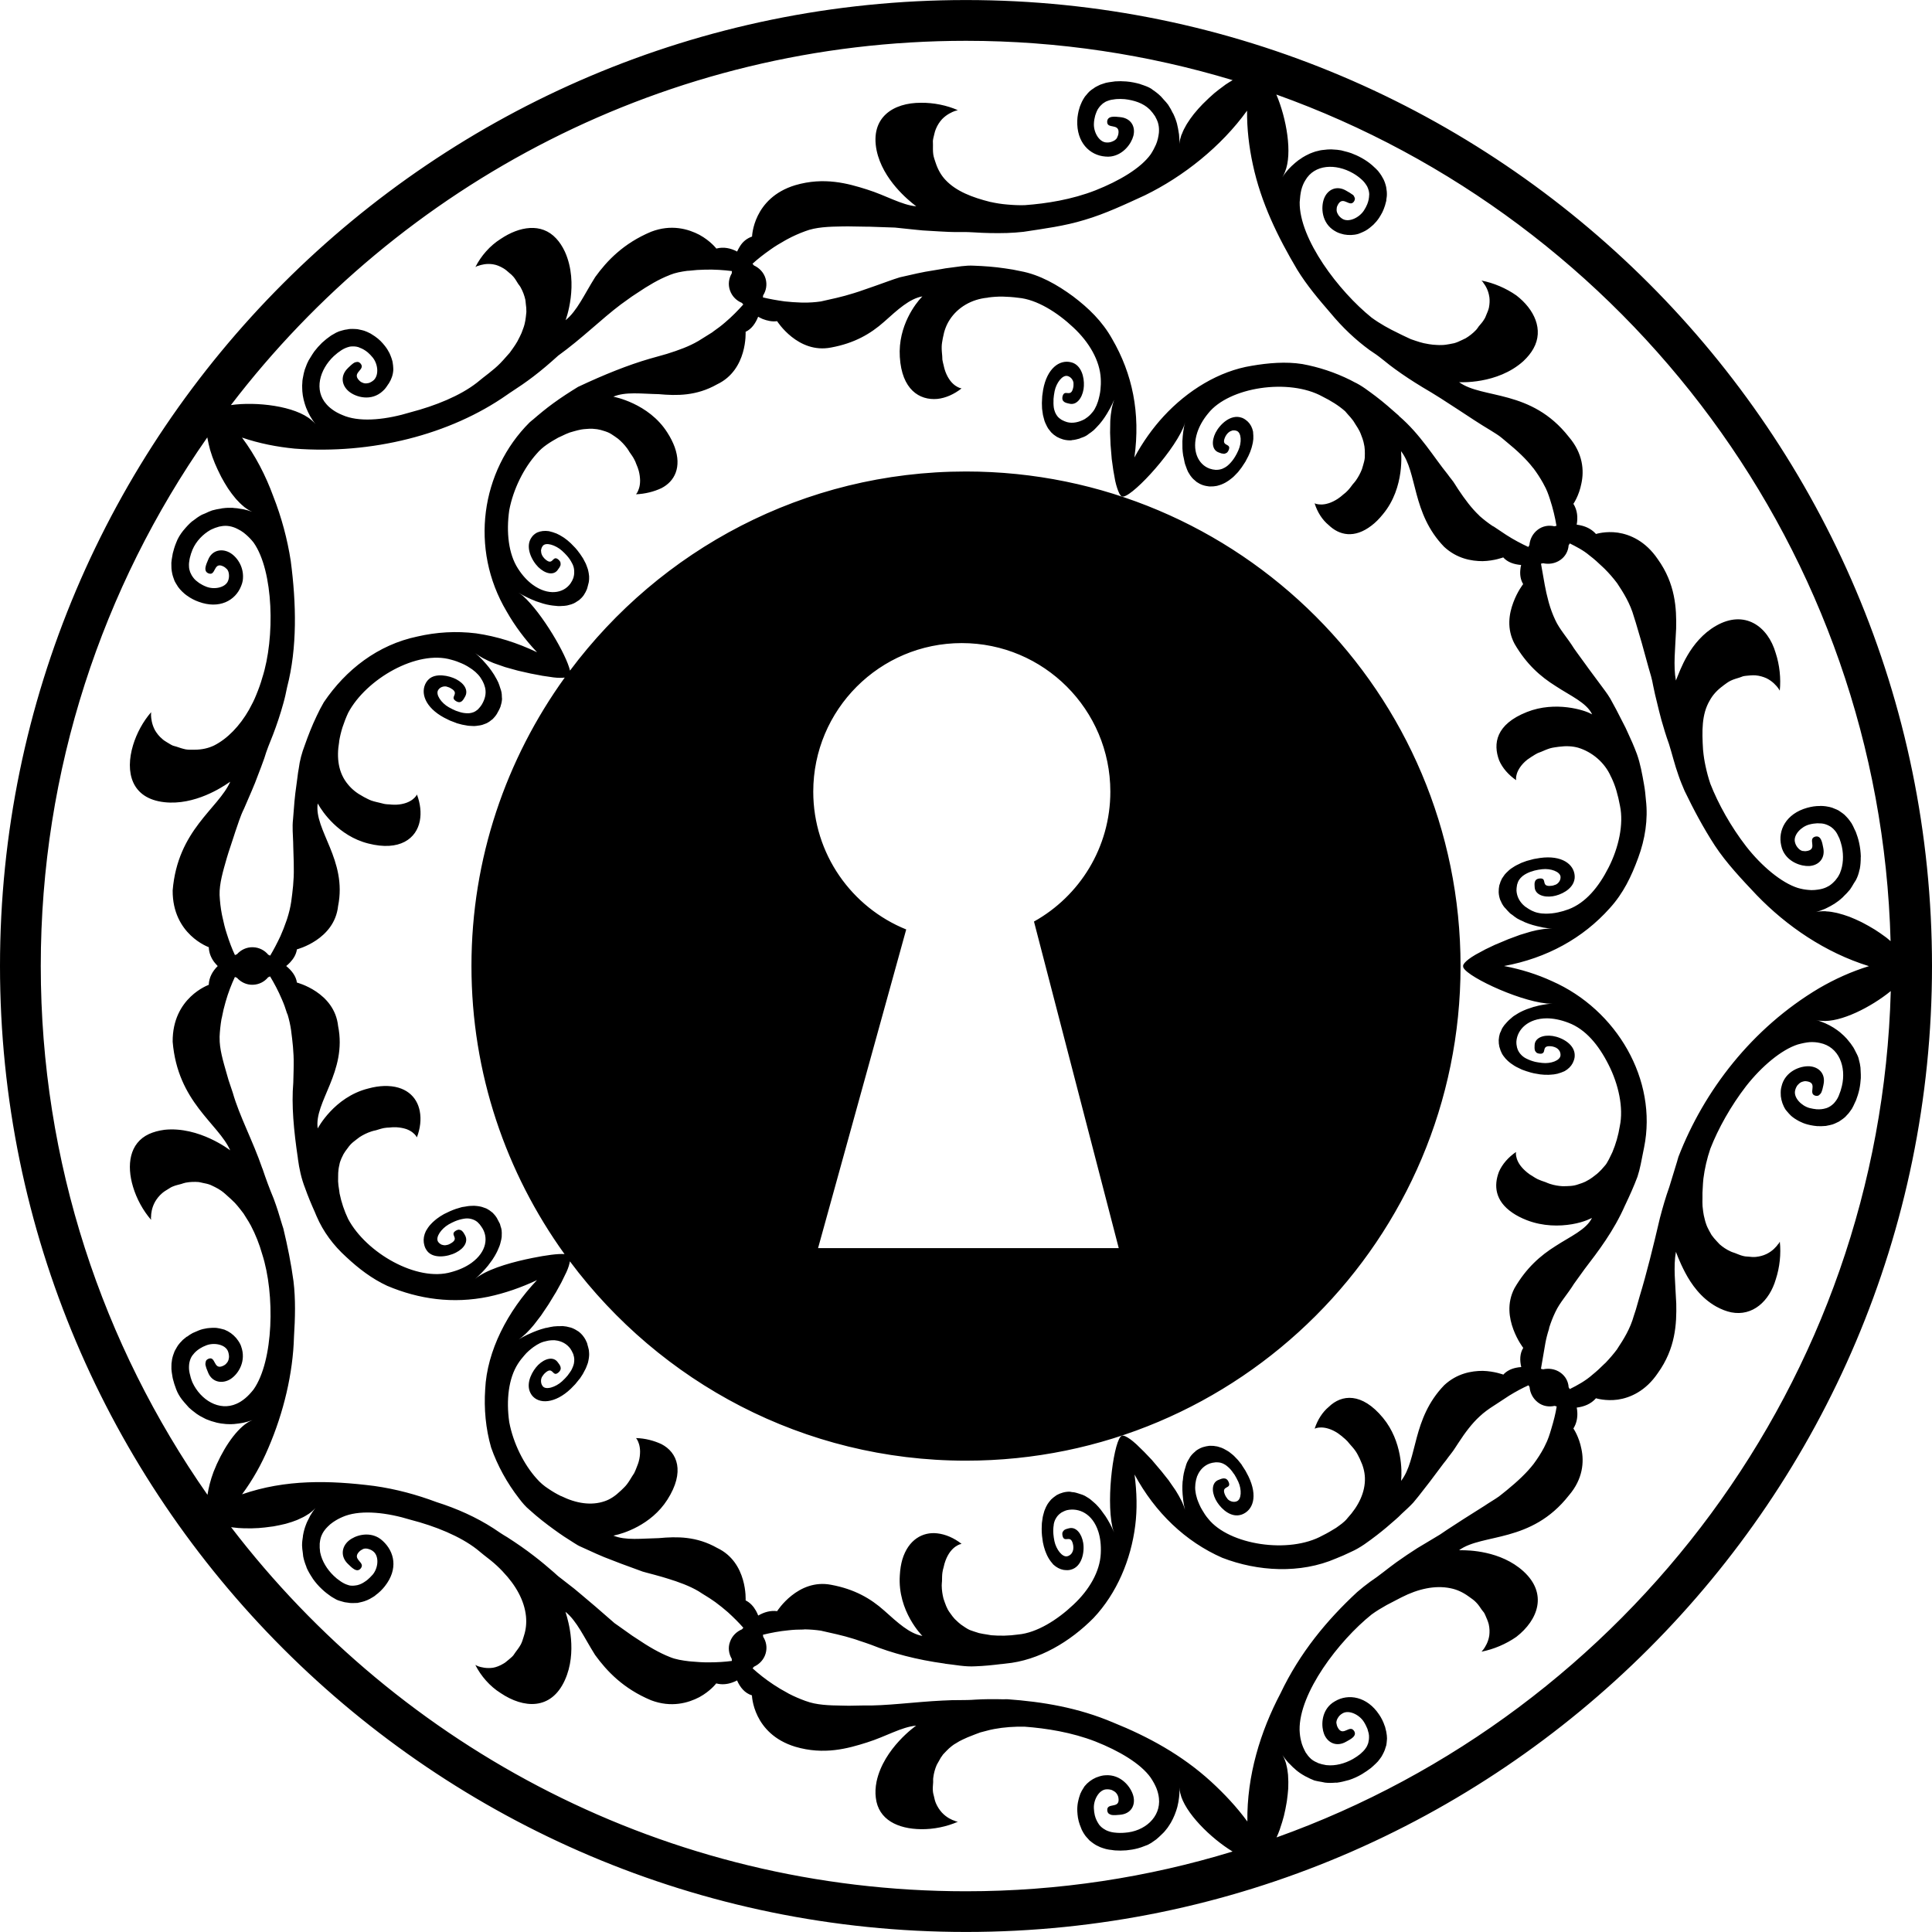 <?xml version="1.0" encoding="iso-8859-1"?>
<!-- Uploaded to: SVG Repo, www.svgrepo.com, Generator: SVG Repo Mixer Tools -->
<!DOCTYPE svg PUBLIC "-//W3C//DTD SVG 1.1//EN" "http://www.w3.org/Graphics/SVG/1.1/DTD/svg11.dtd">
<svg fill="#000000" version="1.1" id="Capa_1" xmlns="http://www.w3.org/2000/svg" xmlns:xlink="http://www.w3.org/1999/xlink" 
	 width="800px" height="800px" viewBox="0 0 47.389 47.389"
	 xml:space="preserve">
<g>
	<path d="M23.694,0.001C10.629,0.001,0,10.63,0,23.694c0,13.065,10.629,23.694,23.694,23.694s23.695-10.629,23.695-23.694
		C47.389,10.63,36.759,0.001,23.694,0.001z M46.373,23.085c-0.036-0.03-0.068-0.06-0.107-0.09l-0.029-0.021
		c-0.08-0.059-0.166-0.119-0.258-0.177c-0.002-0.001-0.006-0.003-0.006-0.003c-0.091-0.058-0.186-0.108-0.279-0.158l-0.045-0.023
		c-0.094-0.046-0.189-0.088-0.283-0.125l-0.02-0.007c-0.089-0.032-0.177-0.06-0.262-0.081l-0.041-0.01
		c-0.085-0.019-0.167-0.032-0.244-0.035c-0.014-0.004-0.029-0.003-0.043-0.004c-0.076-0.001-0.15,0.004-0.213,0.02
		c0.074-0.02,0.148-0.047,0.223-0.079l0.047-0.023c0.057-0.028,0.117-0.059,0.172-0.095l0.004-0.001
		c0.07-0.045,0.139-0.097,0.203-0.157c0.012-0.008,0.021-0.02,0.029-0.03c0.053-0.05,0.104-0.103,0.151-0.161
		c0-0.002,0-0.002,0.003-0.002c0.035-0.049,0.066-0.104,0.096-0.155c0.018-0.026,0.032-0.052,0.051-0.08
		c0.041-0.077,0.07-0.162,0.088-0.251l0.007-0.021c0.018-0.091,0.024-0.188,0.024-0.291l0.002-0.017
		c-0.004-0.107-0.016-0.223-0.043-0.341c-0.021-0.096-0.05-0.183-0.08-0.262c-0.012-0.023-0.022-0.048-0.033-0.068
		c-0.021-0.05-0.047-0.101-0.07-0.141c-0.016-0.022-0.031-0.045-0.045-0.064c-0.025-0.035-0.053-0.069-0.082-0.098l-0.049-0.05
		c-0.03-0.025-0.061-0.049-0.094-0.07l-0.049-0.034c-0.035-0.019-0.07-0.033-0.104-0.046l-0.05-0.021
		c-0.045-0.016-0.094-0.025-0.144-0.033l-0.017-0.003c-0.043-0.005-0.085-0.009-0.129-0.009l-0.01,0.002
		c-0.053-0.001-0.109,0.003-0.164,0.011c-0.055,0.009-0.106,0.02-0.153,0.033c-0.519,0.146-0.724,0.553-0.636,0.929
		c0.01,0.047,0.024,0.09,0.043,0.13c0.131,0.275,0.445,0.38,0.646,0.369c0.236-0.016,0.399-0.193,0.339-0.458
		c-0.021-0.1-0.047-0.313-0.207-0.259c-0.021,0.007-0.037,0.019-0.047,0.031c-0.072,0.09,0.1,0.29-0.166,0.321
		c-0.025,0.003-0.049,0-0.074-0.004h-0.014c-0.044-0.012-0.085-0.042-0.118-0.084c-0.028-0.034-0.053-0.076-0.067-0.137
		c-0.039-0.175,0.154-0.376,0.354-0.428c0.071-0.02,0.134-0.026,0.193-0.03l0.052,0.002c0.04-0.001,0.079,0.003,0.113,0.011
		l0.048,0.014c0.032,0.011,0.063,0.025,0.092,0.042l0.035,0.021c0.037,0.027,0.071,0.058,0.101,0.096
		c0.036,0.044,0.064,0.099,0.09,0.157c0.004,0.01,0.01,0.02,0.016,0.033c0.021,0.059,0.042,0.123,0.057,0.19
		c0.049,0.228,0.035,0.463-0.044,0.651c-0.005,0.016-0.013,0.03-0.022,0.045c-0.02,0.043-0.047,0.082-0.08,0.121
		c-0.01,0.015-0.021,0.027-0.035,0.04c-0.044,0.047-0.092,0.089-0.148,0.121h-0.003c-0.055,0.033-0.116,0.056-0.186,0.071
		l-0.063,0.011c-0.052,0.009-0.105,0.012-0.164,0.013c-0.023-0.002-0.047-0.003-0.074-0.005c-0.08-0.006-0.168-0.021-0.262-0.049
		c-0.4-0.127-0.886-0.533-1.264-1.017c-0.377-0.487-0.689-1.048-0.88-1.538c-0.048-0.141-0.085-0.282-0.116-0.425
		c-0.029-0.131-0.049-0.262-0.061-0.393l-0.002-0.017c-0.027-0.455-0.037-0.866,0.164-1.207c0.076-0.14,0.187-0.259,0.326-0.36
		l0.01-0.009c0.057-0.04,0.109-0.084,0.176-0.116c0.08-0.038,0.15-0.056,0.22-0.078c0.028-0.01,0.062-0.022,0.086-0.031
		c0.056-0.013,0.103-0.013,0.155-0.019l0.021-0.002c0.045-0.003,0.088-0.005,0.127-0.002c0.104,0.009,0.193,0.036,0.272,0.072
		c0.147,0.072,0.241,0.181,0.289,0.245c0.002,0.004,0.004,0.01,0.007,0.012c0.008,0.013,0.016,0.023,0.021,0.033
		c0.002,0.004,0.008,0.014,0.008,0.014c0.031-0.3-0.004-0.63-0.1-0.923c-0.191-0.66-0.763-1.069-1.462-0.669
		c-0.653,0.374-0.889,1.119-0.97,1.303c-0.01,0.026-0.016,0.04-0.016,0.04c-0.066-0.363-0.016-0.767,0.006-1.271
		c0.012-0.498-0.018-1.103-0.45-1.705c-0.3-0.444-0.681-0.606-0.979-0.651c-0.303-0.043-0.537,0.033-0.537,0.033
		c-0.092-0.104-0.211-0.169-0.34-0.203c-0.043-0.013-0.09-0.019-0.133-0.026c0.032-0.174,0.018-0.354-0.081-0.511
		c0,0,0.138-0.195,0.197-0.503c0.067-0.313,0.04-0.732-0.31-1.14c-0.924-1.177-2.115-0.923-2.69-1.341c0,0,0.937,0.062,1.577-0.517
		c0.109-0.103,0.189-0.204,0.246-0.307c0.259-0.462,0.021-0.965-0.418-1.303c-0.252-0.177-0.559-0.308-0.856-0.365
		c0,0,0.007,0.007,0.011,0.012l0.026,0.027l0.008,0.016c0.05,0.063,0.123,0.182,0.146,0.342l0.003,0.016
		c0.009,0.076,0.006,0.162-0.013,0.256c-0.013,0.054-0.037,0.113-0.063,0.172C36.441,7.761,36.43,7.798,36.4,7.84
		c-0.03,0.054-0.082,0.109-0.129,0.166c-0.023,0.03-0.037,0.059-0.068,0.09c-0.077,0.082-0.163,0.147-0.252,0.201
		c-0.029,0.014-0.062,0.03-0.094,0.045c-0.062,0.03-0.123,0.058-0.188,0.076c-0.036,0.007-0.077,0.016-0.118,0.023
		c-0.061,0.011-0.12,0.021-0.184,0.022c-0.043,0.003-0.085,0-0.127-0.002c-0.062-0.002-0.125-0.008-0.188-0.019
		c-0.041-0.009-0.084-0.016-0.129-0.024c-0.064-0.016-0.13-0.034-0.195-0.057c-0.041-0.014-0.08-0.027-0.123-0.042
		c-0.067-0.031-0.141-0.065-0.211-0.099l-0.1-0.05c-0.222-0.106-0.445-0.229-0.65-0.379c-0.807-0.65-1.777-1.925-1.765-2.832
		c0.007-0.113,0.019-0.211,0.04-0.301c0.023-0.088,0.055-0.166,0.096-0.231c0.229-0.403,0.752-0.417,1.17-0.179
		c0.073,0.042,0.139,0.089,0.194,0.138l0.017,0.015c0.054,0.046,0.094,0.1,0.127,0.153l0.015,0.026
		c0.026,0.058,0.045,0.117,0.047,0.182l-0.002,0.027c-0.002,0.067-0.015,0.142-0.047,0.221c-0.019,0.049-0.048,0.101-0.081,0.153
		c-0.113,0.174-0.365,0.297-0.52,0.209c-0.052-0.03-0.082-0.063-0.107-0.098l-0.012-0.022c-0.02-0.033-0.031-0.067-0.031-0.103
		c0-0.035,0.003-0.069,0.02-0.104c0.111-0.241,0.25-0.021,0.359-0.062c0.016-0.007,0.029-0.018,0.043-0.035
		c0.023-0.033,0.029-0.063,0.025-0.09l-0.01-0.022c-0.006-0.019-0.017-0.034-0.031-0.053L33.16,4.764L33.111,4.73
		c-0.032-0.019-0.064-0.038-0.09-0.052l0,0L33.02,4.677c-0.232-0.136-0.453-0.032-0.541,0.188c-0.084,0.214-0.067,0.609,0.264,0.802
		h0.001c0.057,0.036,0.118,0.058,0.184,0.074l0.038,0.01c0.115,0.021,0.235,0.02,0.354-0.015l0.045-0.018
		c0.041-0.018,0.08-0.032,0.119-0.054c0.019-0.01,0.037-0.021,0.053-0.032c0.038-0.026,0.074-0.053,0.107-0.083l0.045-0.039
		c0.049-0.048,0.095-0.102,0.137-0.165c0.027-0.041,0.054-0.088,0.08-0.137c0.023-0.048,0.046-0.103,0.061-0.153l0.004-0.011
		c0.012-0.039,0.022-0.08,0.033-0.122L34.004,4.9c0.008-0.049,0.016-0.1,0.014-0.147l-0.002-0.051
		c-0.004-0.037-0.01-0.073-0.015-0.113l-0.015-0.058c-0.01-0.038-0.023-0.072-0.039-0.108c-0.008-0.021-0.021-0.042-0.033-0.063
		c-0.018-0.036-0.041-0.072-0.066-0.106L33.8,4.191c-0.032-0.035-0.071-0.073-0.112-0.109c-0.02-0.017-0.035-0.035-0.058-0.051
		c-0.063-0.053-0.139-0.105-0.226-0.154c-0.088-0.049-0.172-0.087-0.258-0.119l-0.084-0.027c-0.057-0.015-0.112-0.029-0.166-0.043
		l-0.096-0.014l-0.148-0.01l-0.092,0.003l-0.14,0.015c-0.03,0.004-0.058,0.01-0.085,0.018c-0.046,0.009-0.093,0.022-0.139,0.041
		c-0.025,0.01-0.047,0.019-0.069,0.027c-0.063,0.029-0.126,0.061-0.183,0.097l-0.02,0.015c-0.051,0.032-0.101,0.066-0.146,0.107
		l-0.01,0.008c-0.062,0.052-0.117,0.106-0.168,0.161c-0.055,0.061-0.105,0.128-0.147,0.192c0.024-0.036,0.046-0.078,0.063-0.125
		c0.194-0.456,0.037-1.327-0.209-1.904C39.906,5.392,46.118,13.508,46.373,23.085z M37.121,32.61
		c0.102,0.274,0.242,0.451,0.242,0.451c-0.086,0.14-0.088,0.304-0.049,0.471c-0.045,0.002-0.086,0.009-0.127,0.017
		c-0.123,0.026-0.231,0.078-0.313,0.168c0,0-0.22-0.084-0.505-0.092c-0.279,0-0.633,0.063-0.944,0.351
		c-0.799,0.827-0.647,1.82-1.059,2.348c0,0,0.001-0.014,0.003-0.038c0.018-0.185,0.031-0.931-0.447-1.509
		c-0.52-0.629-1.014-0.576-1.33-0.268c-0.154,0.128-0.275,0.317-0.345,0.533c0,0,0.008-0.002,0.012-0.003
		c0.005-0.004,0.017-0.006,0.025-0.009l0.01-0.004c0.056-0.014,0.158-0.025,0.294,0.018c0.07,0.021,0.146,0.057,0.23,0.112
		c0.035,0.026,0.065,0.051,0.102,0.077c0.003,0.004,0.01,0.011,0.016,0.016c0.039,0.032,0.076,0.061,0.115,0.104
		c0.018,0.02,0.039,0.047,0.057,0.068c0.05,0.057,0.098,0.107,0.147,0.18c0.043,0.062,0.067,0.123,0.101,0.186l0.006,0.016
		c0.072,0.148,0.111,0.295,0.117,0.442c0.013,0.354-0.156,0.698-0.428,0.993l-0.009,0.012c-0.075,0.091-0.171,0.154-0.269,0.225
		c-0.107,0.067-0.219,0.133-0.334,0.189c-0.822,0.458-2.293,0.232-2.803-0.411c-0.061-0.071-0.107-0.144-0.148-0.215
		c-0.014-0.022-0.023-0.04-0.036-0.063c-0.025-0.051-0.048-0.1-0.067-0.152l-0.021-0.057c-0.021-0.066-0.036-0.132-0.041-0.189
		l-0.002-0.004c-0.008-0.062-0.006-0.119,0-0.176l0.007-0.045c0.006-0.041,0.015-0.08,0.028-0.115
		c0.002-0.014,0.006-0.026,0.013-0.037c0.059-0.146,0.168-0.254,0.306-0.303c0.042-0.015,0.083-0.022,0.125-0.026l0.023-0.003
		c0.043,0,0.084,0.002,0.125,0.013c0.033,0.009,0.068,0.024,0.102,0.046l0.029,0.02c0.023,0.02,0.048,0.037,0.072,0.062l0.033,0.035
		c0.023,0.026,0.047,0.058,0.069,0.091l0.029,0.039c0.03,0.053,0.063,0.107,0.092,0.173c0.086,0.188,0.08,0.437-0.042,0.479
		c-0.042,0.016-0.08,0.013-0.114,0.005c-0.042-0.011-0.079-0.031-0.108-0.063l-0.008-0.014c-0.015-0.018-0.029-0.037-0.041-0.059
		c-0.102-0.205,0.027-0.191,0.076-0.244c0.014-0.02,0.021-0.043,0.004-0.088c-0.058-0.156-0.183-0.09-0.246-0.066
		c-0.17,0.059-0.184,0.277-0.078,0.484c0.092,0.18,0.306,0.402,0.541,0.389c0.035-0.002,0.067-0.01,0.102-0.021
		c0.273-0.102,0.4-0.444,0.162-0.937c-0.023-0.044-0.048-0.091-0.074-0.14c-0.027-0.043-0.059-0.092-0.09-0.139l-0.004-0.01
		c-0.023-0.029-0.051-0.062-0.077-0.096l-0.013-0.016c-0.03-0.031-0.062-0.064-0.098-0.102l-0.037-0.032
		c-0.024-0.02-0.053-0.043-0.082-0.065l-0.045-0.028l-0.084-0.047l-0.053-0.024c-0.027-0.009-0.058-0.019-0.091-0.029
		c-0.017-0.004-0.036-0.01-0.054-0.01c-0.033-0.009-0.069-0.01-0.105-0.01l-0.049-0.001c-0.053,0.006-0.107,0.017-0.163,0.034
		c-0.067,0.023-0.128,0.057-0.18,0.098l-0.007,0.01c-0.049,0.039-0.092,0.084-0.127,0.135l-0.012,0.023
		c-0.031,0.049-0.06,0.098-0.08,0.157l-0.02,0.069c-0.014,0.046-0.029,0.09-0.038,0.14l-0.001,0.001
		c-0.012,0.061-0.021,0.117-0.025,0.18c-0.002,0.012-0.006,0.022-0.006,0.035c-0.011,0.137-0.006,0.276,0.012,0.415l0.004,0.046
		c0.011,0.076,0.024,0.153,0.043,0.228c-0.017-0.063-0.043-0.132-0.076-0.202l-0.02-0.039c-0.035-0.07-0.076-0.141-0.121-0.214
		l-0.021-0.033c-0.048-0.067-0.099-0.142-0.151-0.218l-0.012-0.018c-0.059-0.074-0.119-0.149-0.182-0.229l-0.029-0.034l-0.189-0.223
		l-0.004-0.006c-0.063-0.065-0.125-0.133-0.187-0.196l-0.021-0.021c-0.059-0.058-0.115-0.111-0.168-0.164l-0.023-0.021
		c-0.102-0.093-0.188-0.153-0.254-0.183c-0.006-0.006-0.014-0.008-0.021-0.008c-0.028-0.012-0.054-0.017-0.071-0.008
		c-0.181,0.062-0.393,1.499-0.231,2.241c0.011,0.047,0.026,0.093,0.043,0.133c-0.03-0.071-0.063-0.144-0.101-0.213
		c-0.035-0.065-0.071-0.127-0.111-0.188l-0.008-0.011c-0.03-0.042-0.062-0.088-0.096-0.132l-0.013-0.018
		c-0.037-0.047-0.076-0.09-0.116-0.131l-0.043-0.039l-0.088-0.076c-0.018-0.016-0.033-0.024-0.053-0.038l-0.088-0.054l-0.059-0.026
		l-0.091-0.03l-0.062-0.019c-0.034-0.011-0.069-0.015-0.104-0.017l-0.055-0.01c-0.056-0.001-0.111,0.006-0.167,0.021
		c-0.059,0.016-0.108,0.037-0.153,0.062l-0.039,0.028c-0.028,0.02-0.057,0.041-0.081,0.065c-0.015,0.01-0.025,0.024-0.037,0.039
		c-0.021,0.024-0.041,0.049-0.057,0.074c-0.011,0.016-0.021,0.03-0.029,0.048c-0.016,0.026-0.029,0.058-0.041,0.087l-0.02,0.049
		c-0.01,0.035-0.02,0.067-0.028,0.101l-0.011,0.047c-0.007,0.049-0.014,0.095-0.02,0.14l-0.002,0.023l-0.004,0.122v0.01
		c0,0.056,0.002,0.113,0.008,0.166c0.008,0.056,0.016,0.108,0.021,0.156c0.014,0.075,0.033,0.143,0.055,0.206l0.021,0.054
		c0.017,0.044,0.035,0.082,0.055,0.117c0.01,0.019,0.018,0.032,0.029,0.048c0.021,0.034,0.046,0.064,0.07,0.092l0.026,0.032
		c0.076,0.069,0.161,0.115,0.249,0.131l0.029,0.003c0.05,0.006,0.099,0.006,0.148-0.007l0,0c0.279-0.069,0.344-0.437,0.307-0.66
		c-0.038-0.229-0.178-0.401-0.348-0.356l0,0h-0.002c-0.018,0.006-0.041,0.011-0.065,0.018l-0.037,0.016L26.1,37.534
		c-0.012,0.01-0.021,0.023-0.029,0.035l-0.01,0.02c-0.006,0.021-0.006,0.055,0.004,0.094c0.006,0.021,0.015,0.036,0.023,0.047
		c0.068,0.076,0.193-0.084,0.237,0.182c0.005,0.035,0.004,0.07-0.002,0.104c-0.007,0.03-0.019,0.061-0.038,0.084l-0.012,0.019
		c-0.023,0.021-0.051,0.043-0.092,0.053c-0.125,0.032-0.275-0.168-0.318-0.371c-0.012-0.062-0.021-0.118-0.025-0.171
		c-0.007-0.086-0.003-0.158,0.008-0.223l0.002-0.025c0.012-0.061,0.032-0.109,0.059-0.15l0.013-0.021
		c0.028-0.04,0.062-0.073,0.101-0.1c0.004-0.002,0.01-0.006,0.013-0.01c0.042-0.024,0.089-0.046,0.14-0.06
		c0.292-0.062,0.624,0.086,0.766,0.526c0.047,0.146,0.071,0.328,0.06,0.541c-0.021,0.439-0.282,0.891-0.673,1.254
		c-0.387,0.367-0.895,0.69-1.354,0.73c-0.222,0.032-0.445,0.036-0.66,0.018l-0.098-0.017c-0.068-0.01-0.137-0.021-0.201-0.036
		c-0.039-0.014-0.073-0.022-0.11-0.035c-0.056-0.021-0.112-0.033-0.164-0.064c-0.036-0.02-0.069-0.042-0.101-0.064
		c-0.049-0.029-0.094-0.065-0.136-0.103l-0.084-0.079c-0.04-0.043-0.074-0.089-0.106-0.135c-0.022-0.03-0.045-0.061-0.063-0.094
		c-0.03-0.055-0.054-0.116-0.075-0.176c-0.011-0.031-0.023-0.065-0.033-0.096c-0.025-0.1-0.041-0.202-0.043-0.318
		c-0.001-0.041,0.005-0.072,0.007-0.111c0.001-0.073,0.001-0.148,0.01-0.209c0.006-0.049,0.017-0.086,0.028-0.125
		c0.014-0.063,0.029-0.122,0.049-0.172c0.033-0.088,0.072-0.155,0.111-0.209l0.008-0.01c0.084-0.109,0.172-0.154,0.226-0.176
		l0.011-0.002c0.009-0.003,0.019-0.007,0.024-0.007c0.005-0.001,0.012-0.004,0.012-0.004c-0.183-0.144-0.392-0.234-0.593-0.257
		c-0.361-0.043-0.713,0.156-0.859,0.641c-0.032,0.111-0.054,0.24-0.062,0.389c-0.059,0.883,0.554,1.486,0.554,1.486
		c-0.318-0.057-0.603-0.323-0.936-0.621c-0.334-0.298-0.73-0.527-1.301-0.633c-0.818-0.16-1.326,0.646-1.326,0.646
		c-0.164-0.021-0.319,0.024-0.464,0.108c-0.016-0.041-0.035-0.081-0.055-0.117c-0.062-0.11-0.144-0.2-0.254-0.255
		c0,0.001,0.054-0.93-0.697-1.286c-0.508-0.288-0.987-0.282-1.432-0.241c-0.424,0.008-0.815,0.063-1.115-0.062
		c0,0,0.014-0.003,0.038-0.008c0.179-0.037,0.884-0.24,1.287-0.874c0.436-0.683,0.247-1.159-0.146-1.362
		c-0.185-0.086-0.401-0.143-0.622-0.148c0,0,0.004,0.006,0.006,0.01c0.005,0.004,0.01,0.013,0.016,0.021l0.005,0.009
		c0.029,0.051,0.07,0.146,0.071,0.291c-0.001,0.075-0.007,0.154-0.035,0.252c-0.01,0.037-0.025,0.074-0.042,0.117
		c-0.001,0.004-0.005,0.012-0.008,0.021c-0.019,0.046-0.033,0.089-0.06,0.14c-0.014,0.021-0.033,0.051-0.049,0.075
		c-0.039,0.063-0.074,0.125-0.126,0.194c-0.046,0.061-0.096,0.104-0.146,0.154l-0.014,0.012c-0.12,0.117-0.252,0.207-0.388,0.252
		c-0.33,0.115-0.704,0.053-1.061-0.123c-0.006-0.002-0.01-0.004-0.014-0.004c-0.104-0.051-0.206-0.11-0.305-0.178
		c-0.107-0.068-0.205-0.152-0.29-0.25c-0.31-0.345-0.572-0.861-0.671-1.384c-0.078-0.547-0.016-1.073,0.212-1.43
		c0.051-0.08,0.104-0.146,0.159-0.208l0.049-0.055c0.042-0.041,0.081-0.078,0.125-0.111l0.048-0.037
		c0.057-0.04,0.113-0.075,0.167-0.1h0.001c0.055-0.025,0.11-0.041,0.164-0.051l0.044-0.009c0.042-0.006,0.081-0.009,0.118-0.008
		c0.014-0.001,0.027-0.001,0.04,0.002c0.155,0.015,0.287,0.088,0.373,0.206c0.025,0.038,0.044,0.074,0.061,0.113l0.01,0.021
		c0.012,0.042,0.023,0.083,0.024,0.127c0,0.037-0.002,0.071-0.01,0.108l-0.009,0.032c-0.009,0.027-0.019,0.056-0.033,0.084
		l-0.021,0.043c-0.018,0.029-0.039,0.061-0.064,0.093l-0.028,0.039c-0.04,0.046-0.082,0.093-0.136,0.141
		c-0.152,0.14-0.403,0.224-0.477,0.113c-0.026-0.036-0.035-0.073-0.037-0.109c-0.003-0.043,0.006-0.086,0.029-0.124l0.01-0.012
		c0.012-0.02,0.026-0.039,0.043-0.057c0.163-0.16,0.188-0.03,0.252,0c0.022,0.009,0.047,0.007,0.083-0.021
		c0.132-0.104,0.032-0.204-0.008-0.26c-0.104-0.146-0.313-0.096-0.48,0.068c-0.142,0.144-0.29,0.418-0.208,0.643
		c0.012,0.033,0.028,0.062,0.049,0.093c0.173,0.236,0.578,0.212,0.96-0.153c0.034-0.035,0.071-0.072,0.11-0.113
		c0.033-0.039,0.068-0.084,0.104-0.129l0.007-0.006c0.021-0.033,0.045-0.067,0.068-0.104l0.01-0.017
		c0.021-0.039,0.042-0.079,0.066-0.125l0.018-0.043c0.011-0.029,0.023-0.062,0.036-0.096l0.012-0.052
		c0.005-0.03,0.013-0.062,0.015-0.091l0.004-0.055c0-0.029-0.001-0.061-0.005-0.092c-0.001-0.017-0.002-0.035-0.008-0.052
		c-0.006-0.032-0.017-0.063-0.027-0.101L14.4,32.944c-0.021-0.051-0.045-0.101-0.079-0.148c-0.042-0.061-0.09-0.107-0.144-0.146
		l-0.011-0.004c-0.05-0.035-0.104-0.062-0.163-0.082l-0.026-0.006c-0.054-0.016-0.11-0.027-0.171-0.031
		c-0.023-0.002-0.047,0.002-0.071,0.002c-0.047,0-0.093,0-0.143,0.006v-0.001c-0.061,0.008-0.123,0.021-0.185,0.036
		c-0.012,0-0.023,0.002-0.036,0.006c-0.138,0.035-0.272,0.087-0.402,0.148l-0.043,0.019c-0.07,0.034-0.14,0.073-0.206,0.112
		c0.056-0.035,0.113-0.082,0.169-0.135l0.03-0.029c0.057-0.056,0.11-0.114,0.165-0.181l0.024-0.03
		c0.051-0.065,0.105-0.138,0.162-0.211l0.012-0.018c0.053-0.078,0.108-0.16,0.165-0.245l0.024-0.038l0.154-0.253l0.005-0.006
		c0.045-0.082,0.09-0.162,0.132-0.239l0.013-0.025c0.037-0.074,0.072-0.146,0.105-0.215l0.014-0.028
		c0.049-0.109,0.072-0.191,0.085-0.263c2.212,2.963,5.734,4.889,9.714,4.889c6.702,0,12.132-5.434,12.132-12.132
		c0-6.698-5.431-12.131-12.132-12.131c-3.979,0-7.5,1.925-9.712,4.884c-0.083-0.38-0.682-1.41-1.152-1.831
		c-0.037-0.031-0.075-0.06-0.114-0.082c0.066,0.041,0.137,0.079,0.209,0.114c0.067,0.033,0.132,0.062,0.203,0.089l0.012,0.006
		c0.051,0.017,0.105,0.035,0.159,0.052c0.005,0.002,0.013,0.005,0.021,0.007c0.058,0.018,0.117,0.03,0.175,0.04
		c0.019,0.003,0.039,0.006,0.06,0.009l0.12,0.012c0.023,0.003,0.043,0.001,0.067,0.001l0.105-0.006l0.065-0.009l0.097-0.026
		l0.059-0.022c0.032-0.014,0.062-0.033,0.09-0.053l0.046-0.029c0.042-0.034,0.081-0.074,0.115-0.122
		c0.034-0.05,0.059-0.101,0.079-0.149c0.005-0.018,0.009-0.033,0.014-0.049c0.009-0.034,0.018-0.069,0.026-0.101
		c0.006-0.016,0.007-0.034,0.009-0.052c0.003-0.031,0.006-0.062,0.004-0.091c0-0.02,0-0.035-0.004-0.054
		c-0.002-0.029-0.009-0.062-0.015-0.091l-0.012-0.051c-0.013-0.035-0.024-0.065-0.035-0.097l-0.018-0.044
		c-0.022-0.042-0.044-0.082-0.064-0.122l-0.013-0.02l-0.068-0.102l-0.006-0.006c-0.032-0.046-0.068-0.091-0.103-0.13
		c-0.039-0.04-0.077-0.079-0.11-0.113c-0.056-0.054-0.111-0.097-0.166-0.136l-0.05-0.031c-0.04-0.026-0.078-0.046-0.115-0.063
		c-0.019-0.01-0.035-0.017-0.052-0.021c-0.039-0.017-0.077-0.027-0.114-0.036l-0.041-0.011c-0.105-0.015-0.204-0.004-0.286,0.032
		l-0.026,0.014c-0.042,0.026-0.08,0.058-0.109,0.1l0,0c-0.173,0.233-0.003,0.572,0.159,0.734c0.167,0.163,0.375,0.216,0.479,0.069
		l0,0v-0.001c0.011-0.015,0.025-0.035,0.04-0.056l0.019-0.036l0.009-0.023c0.003-0.017,0.002-0.033,0-0.049
		c-0.001-0.008-0.002-0.016-0.003-0.021c-0.008-0.022-0.027-0.049-0.058-0.073c-0.017-0.014-0.033-0.021-0.046-0.024
		c-0.098-0.019-0.097,0.191-0.289,0.003c-0.026-0.026-0.045-0.055-0.06-0.085c-0.014-0.029-0.021-0.061-0.021-0.092l-0.002-0.023
		c0.005-0.032,0.014-0.067,0.039-0.102c0.073-0.11,0.324-0.024,0.477,0.114c0.046,0.041,0.086,0.082,0.122,0.123
		c0.056,0.063,0.094,0.124,0.123,0.182l0.012,0.022c0.026,0.055,0.037,0.105,0.04,0.153l0.001,0.024
		c0.002,0.051-0.002,0.099-0.017,0.146l-0.003,0.015c-0.017,0.048-0.041,0.094-0.072,0.138c-0.175,0.245-0.549,0.305-0.926,0.029
		c-0.125-0.091-0.25-0.221-0.363-0.399c-0.228-0.355-0.29-0.882-0.212-1.429c0.099-0.521,0.361-1.038,0.672-1.384
		c0.144-0.174,0.34-0.289,0.528-0.395l0.089-0.041c0.063-0.031,0.126-0.06,0.191-0.084c0.039-0.011,0.073-0.021,0.11-0.032
		c0.058-0.016,0.115-0.032,0.173-0.042c0.039-0.007,0.077-0.011,0.115-0.013c0.056-0.007,0.112-0.007,0.165-0.006
		c0.039,0.004,0.077,0.008,0.112,0.011c0.056,0.008,0.109,0.023,0.161,0.04c0.035,0.011,0.069,0.021,0.103,0.036
		c0.054,0.021,0.111,0.061,0.164,0.097c0.028,0.02,0.058,0.041,0.083,0.059c0.08,0.066,0.153,0.141,0.223,0.234
		c0.026,0.033,0.039,0.061,0.061,0.095c0.042,0.06,0.086,0.12,0.114,0.176c0.024,0.042,0.037,0.077,0.051,0.116
		c0.025,0.058,0.048,0.114,0.061,0.167c0.023,0.088,0.031,0.162,0.033,0.232v0.014c0,0.144-0.042,0.236-0.07,0.288l-0.007,0.01
		c-0.006,0.008-0.011,0.017-0.015,0.021c-0.002,0.005-0.007,0.011-0.007,0.011c0.22-0.009,0.437-0.063,0.622-0.15
		c0.324-0.166,0.503-0.512,0.325-1.01c-0.041-0.11-0.099-0.229-0.179-0.353c-0.458-0.725-1.325-0.881-1.325-0.881
		c0.299-0.127,0.69-0.07,1.114-0.062c0.445,0.04,0.924,0.046,1.431-0.241c0.753-0.357,0.699-1.288,0.699-1.288
		c0.148-0.069,0.243-0.207,0.308-0.37c0.037,0.021,0.074,0.04,0.112,0.056c0.111,0.042,0.231,0.07,0.353,0.053
		c0,0,0.508,0.807,1.324,0.646c0.572-0.105,0.968-0.335,1.303-0.633c0.333-0.297,0.618-0.564,0.936-0.621
		c0,0-0.008,0.01-0.025,0.027c-0.124,0.13-0.577,0.689-0.528,1.459c0.048,0.799,0.48,1.068,0.92,1.029
		c0.202-0.021,0.41-0.113,0.593-0.257c0,0-0.007-0.003-0.011-0.004c-0.007,0-0.016-0.003-0.025-0.006l-0.01-0.003
		c-0.053-0.02-0.143-0.065-0.229-0.176c-0.043-0.058-0.085-0.128-0.12-0.223c-0.015-0.038-0.024-0.077-0.036-0.122
		c-0.001-0.004-0.003-0.013-0.004-0.021c-0.012-0.049-0.025-0.093-0.034-0.149c-0.001-0.025-0.003-0.062-0.004-0.09
		c-0.006-0.074-0.015-0.145-0.013-0.231c0.001-0.075,0.017-0.14,0.028-0.209l0.004-0.018c0.029-0.164,0.083-0.308,0.166-0.435
		c0.198-0.305,0.538-0.503,0.929-0.539c0.006-0.002,0.01-0.003,0.016-0.005c0.113-0.015,0.23-0.023,0.35-0.022
		c0.127,0.003,0.256,0.012,0.383,0.029c0.459,0.039,0.967,0.364,1.354,0.729C26.718,8.396,26.979,8.846,27,9.288
		c0.005,0.096,0.002,0.183-0.007,0.266c-0.003,0.027-0.007,0.047-0.009,0.072c-0.01,0.058-0.021,0.11-0.036,0.164l-0.017,0.059
		c-0.021,0.066-0.048,0.127-0.076,0.176v0.001c-0.03,0.053-0.064,0.096-0.103,0.136l-0.03,0.03c-0.029,0.028-0.06,0.051-0.09,0.07
		c-0.011,0.008-0.021,0.017-0.031,0.021c-0.131,0.071-0.287,0.109-0.427,0.071c-0.042-0.013-0.081-0.028-0.118-0.048l-0.021-0.011
		c-0.035-0.024-0.068-0.048-0.095-0.081c-0.022-0.026-0.041-0.059-0.057-0.094l-0.012-0.033c-0.01-0.027-0.018-0.057-0.023-0.089
		L25.843,9.95c-0.003-0.034-0.004-0.073-0.002-0.113V9.788c0.005-0.061,0.013-0.123,0.027-0.193
		c0.041-0.204,0.192-0.404,0.317-0.372c0.043,0.011,0.072,0.034,0.096,0.06c0.027,0.032,0.046,0.069,0.051,0.114l-0.001,0.015
		c0.001,0.021,0.001,0.046-0.002,0.07c-0.038,0.225-0.136,0.143-0.206,0.159c-0.021,0.007-0.043,0.024-0.057,0.068
		c-0.045,0.162,0.097,0.176,0.162,0.192c0.172,0.046,0.312-0.125,0.35-0.355c0.031-0.198-0.012-0.501-0.212-0.622
		c-0.028-0.017-0.06-0.03-0.095-0.038c-0.283-0.072-0.59,0.149-0.685,0.676c-0.007,0.048-0.014,0.101-0.022,0.155
		c-0.002,0.052-0.006,0.109-0.008,0.167v0.009c0.002,0.039,0.002,0.082,0.004,0.125l0.002,0.02c0.006,0.044,0.013,0.091,0.02,0.141
		l0.012,0.047c0.008,0.031,0.018,0.064,0.027,0.101l0.02,0.05l0.041,0.085l0.028,0.049c0.019,0.022,0.036,0.048,0.058,0.074
		c0.01,0.014,0.022,0.028,0.037,0.039c0.022,0.025,0.051,0.046,0.08,0.065l0.04,0.027c0.046,0.025,0.097,0.047,0.153,0.063
		c0.07,0.019,0.138,0.025,0.204,0.021l0.012-0.005c0.062-0.003,0.124-0.021,0.181-0.036c0.008,0,0.017-0.009,0.023-0.011
		c0.052-0.017,0.104-0.035,0.154-0.066c0.02-0.011,0.037-0.027,0.056-0.041c0.038-0.025,0.075-0.051,0.11-0.082h0.002
		c0.043-0.04,0.084-0.085,0.127-0.132c0.009-0.008,0.017-0.016,0.023-0.025c0.09-0.105,0.168-0.224,0.236-0.348l0.023-0.04
		c0.037-0.068,0.07-0.14,0.1-0.21c-0.023,0.062-0.042,0.132-0.059,0.208l-0.006,0.044c-0.015,0.076-0.022,0.156-0.029,0.242
		l-0.002,0.039c-0.002,0.083-0.002,0.171-0.004,0.264c0,0.008,0,0.014,0,0.02c0.002,0.093,0.006,0.189,0.011,0.29l0.004,0.045
		c0.008,0.094,0.017,0.189,0.024,0.288v0.007c0.013,0.09,0.024,0.18,0.037,0.265l0.004,0.027c0.015,0.079,0.028,0.156,0.041,0.229
		l0.006,0.03c0.029,0.131,0.064,0.229,0.098,0.3c0.002,0.008,0.007,0.014,0.011,0.019c0.017,0.029,0.033,0.05,0.052,0.055
		c0.172,0.089,1.205-0.999,1.506-1.684c0.02-0.045,0.035-0.091,0.043-0.134c-0.018,0.075-0.031,0.153-0.043,0.231
		c-0.01,0.072-0.016,0.142-0.02,0.215l-0.001,0.013c0,0.052,0,0.107,0.001,0.162c0,0.005,0,0.013,0,0.021
		c0.002,0.058,0.01,0.115,0.018,0.172c0.004,0.017,0.008,0.036,0.013,0.057l0.024,0.119c0.004,0.023,0.012,0.041,0.02,0.064
		l0.037,0.102l0.027,0.061l0.053,0.086l0.039,0.051c0.021,0.027,0.049,0.052,0.076,0.073l0.041,0.036
		c0.045,0.031,0.094,0.057,0.15,0.077c0.057,0.019,0.111,0.028,0.163,0.034c0.019-0.001,0.034-0.001,0.05-0.001
		c0.035,0,0.07-0.001,0.105-0.009c0.018,0,0.035-0.006,0.054-0.011c0.03-0.009,0.062-0.018,0.09-0.029
		c0.019-0.008,0.035-0.014,0.052-0.023c0.028-0.013,0.058-0.029,0.084-0.047l0.045-0.029c0.03-0.024,0.057-0.045,0.084-0.065
		l0.037-0.033l0.096-0.099l0.016-0.019l0.074-0.096l0.005-0.007c0.032-0.046,0.063-0.093,0.091-0.138
		c0.026-0.05,0.051-0.098,0.074-0.141c0.033-0.07,0.059-0.135,0.078-0.2l0.015-0.058c0.013-0.047,0.021-0.09,0.024-0.128
		c0.004-0.02,0.005-0.038,0.004-0.055c0.002-0.041,0-0.079-0.004-0.114l-0.002-0.041c-0.021-0.101-0.064-0.184-0.127-0.245
		l-0.022-0.019c-0.038-0.033-0.079-0.061-0.126-0.078H30.46c-0.271-0.099-0.539,0.162-0.644,0.367
		c-0.104,0.207-0.09,0.426,0.078,0.484l0,0l0,0c0.018,0.007,0.041,0.015,0.065,0.023L30,11.128l0.025,0.003
		c0.017-0.002,0.031-0.007,0.045-0.015l0.02-0.009c0.018-0.014,0.038-0.04,0.051-0.076c0.008-0.021,0.01-0.039,0.01-0.054
		c-0.012-0.1-0.209-0.037-0.09-0.278c0.018-0.032,0.039-0.06,0.062-0.082c0.023-0.022,0.051-0.039,0.081-0.048l0.021-0.009
		c0.032-0.005,0.068-0.006,0.107,0.008c0.122,0.044,0.128,0.291,0.042,0.48c-0.024,0.056-0.051,0.107-0.079,0.153
		c-0.044,0.073-0.09,0.13-0.137,0.177l-0.02,0.019c-0.043,0.043-0.091,0.072-0.137,0.092l-0.021,0.01
		c-0.047,0.017-0.094,0.026-0.143,0.025l-0.015,0.001c-0.05-0.003-0.101-0.013-0.15-0.03c-0.282-0.099-0.45-0.444-0.304-0.889
		c0.049-0.147,0.134-0.307,0.268-0.468c0.51-0.644,1.98-0.868,2.805-0.41c0.199,0.099,0.393,0.217,0.553,0.359l0.064,0.074
		c0.049,0.052,0.094,0.105,0.135,0.16l0.062,0.099c0.033,0.051,0.066,0.102,0.092,0.154c0.018,0.035,0.032,0.072,0.045,0.108
		c0.022,0.053,0.039,0.105,0.053,0.158c0.009,0.038,0.017,0.075,0.023,0.111c0.008,0.057,0.01,0.112,0.01,0.168
		c0,0.037,0,0.073-0.002,0.11c-0.006,0.061-0.023,0.124-0.041,0.184c-0.01,0.031-0.02,0.065-0.028,0.094
		c-0.037,0.095-0.085,0.187-0.151,0.281c-0.023,0.035-0.046,0.056-0.072,0.087c-0.043,0.059-0.088,0.119-0.132,0.163
		c-0.032,0.035-0.063,0.06-0.096,0.085c-0.049,0.043-0.097,0.083-0.144,0.113c-0.078,0.05-0.149,0.084-0.213,0.105l-0.014,0.004
		c-0.134,0.043-0.234,0.03-0.292,0.017l-0.011-0.003c-0.01-0.004-0.02-0.006-0.024-0.01c-0.004-0.001-0.012-0.003-0.012-0.003
		c0.067,0.217,0.188,0.405,0.345,0.534c0.262,0.252,0.631,0.335,1.051,0.011c0.094-0.071,0.187-0.163,0.279-0.278
		c0.551-0.66,0.443-1.547,0.444-1.547c0.409,0.526,0.259,1.521,1.058,2.347c0.312,0.288,0.666,0.351,0.945,0.351
		c0.285-0.007,0.504-0.092,0.504-0.092c0.109,0.122,0.268,0.172,0.439,0.186c-0.01,0.042-0.017,0.083-0.02,0.125
		c-0.011,0.122,0.007,0.24,0.07,0.344c0,0-0.141,0.178-0.242,0.452c-0.104,0.277-0.166,0.641,0.031,1.013
		c0.293,0.504,0.638,0.805,1.011,1.038c0.36,0.238,0.753,0.403,0.892,0.692c0,0-0.012-0.006-0.033-0.016
		c-0.146-0.085-0.867-0.319-1.566-0.042c-0.764,0.302-0.836,0.775-0.682,1.187c0.08,0.186,0.228,0.355,0.416,0.485
		c0,0,0-0.008,0-0.012c-0.002-0.007,0-0.017-0.002-0.026v-0.011c0.002-0.056,0.021-0.155,0.102-0.271
		c0.041-0.059,0.096-0.121,0.176-0.184c0.035-0.023,0.067-0.046,0.104-0.071c0.005-0.003,0.013-0.008,0.019-0.011
		c0.042-0.027,0.081-0.053,0.132-0.078c0.025-0.01,0.057-0.022,0.084-0.032c0.07-0.029,0.133-0.059,0.217-0.085
		c0.072-0.021,0.139-0.026,0.207-0.037l0.019-0.002c0.165-0.022,0.317-0.016,0.461,0.023c0.333,0.1,0.653,0.354,0.808,0.714
		l0.008,0.013c0.049,0.103,0.092,0.212,0.125,0.326c0.035,0.122,0.065,0.246,0.088,0.374c0.094,0.45-0.032,1.027-0.279,1.511
		c-0.245,0.485-0.566,0.869-0.982,1.026c-0.091,0.034-0.174,0.058-0.256,0.075c-0.025,0.005-0.046,0.01-0.072,0.014
		c-0.058,0.01-0.11,0.015-0.166,0.017c-0.021,0.001-0.043,0.001-0.062,0.002c-0.068-0.001-0.134-0.006-0.189-0.02h-0.002
		c-0.059-0.012-0.111-0.032-0.158-0.055l-0.039-0.021c-0.035-0.02-0.066-0.04-0.098-0.063c-0.013-0.007-0.025-0.015-0.033-0.023
		c-0.125-0.102-0.194-0.237-0.203-0.384c0-0.044,0.004-0.085,0.012-0.127l0.004-0.022c0.012-0.041,0.025-0.079,0.049-0.115
		c0.02-0.03,0.044-0.057,0.073-0.082l0.026-0.021c0.024-0.018,0.051-0.035,0.08-0.05l0.043-0.021
		c0.031-0.015,0.067-0.027,0.106-0.038l0.046-0.015c0.059-0.015,0.122-0.026,0.193-0.034c0.207-0.023,0.441,0.06,0.449,0.188
		c0.002,0.045-0.01,0.08-0.028,0.109c-0.022,0.037-0.054,0.066-0.095,0.084l-0.014,0.003c-0.02,0.009-0.043,0.016-0.066,0.021
		c-0.227,0.033-0.176-0.085-0.213-0.146c-0.014-0.021-0.036-0.034-0.082-0.032c-0.168,0.005-0.139,0.146-0.137,0.213
		c0.008,0.178,0.213,0.259,0.443,0.224c0.199-0.031,0.475-0.165,0.529-0.394c0.009-0.032,0.012-0.066,0.01-0.103
		c-0.016-0.291-0.318-0.516-0.848-0.443c-0.047,0.008-0.101,0.016-0.155,0.026c-0.05,0.013-0.104,0.028-0.161,0.043l-0.009,0.002
		c-0.038,0.014-0.078,0.028-0.118,0.043l-0.018,0.007c-0.041,0.02-0.084,0.04-0.129,0.063l-0.043,0.025
		c-0.025,0.018-0.056,0.036-0.086,0.056l-0.043,0.035l-0.068,0.065l-0.038,0.041c-0.017,0.023-0.035,0.05-0.054,0.078
		c-0.011,0.014-0.021,0.03-0.026,0.047c-0.017,0.029-0.029,0.063-0.038,0.097l-0.016,0.046c-0.01,0.053-0.016,0.106-0.015,0.166
		c0.003,0.072,0.019,0.139,0.042,0.2l0.008,0.011c0.022,0.058,0.053,0.111,0.092,0.16l0.02,0.02c0.04,0.043,0.074,0.087,0.117,0.126
		c0.016,0.016,0.037,0.026,0.056,0.04c0.036,0.028,0.07,0.057,0.111,0.082v0.001c0.051,0.029,0.106,0.056,0.164,0.08L37.4,22.62
		c0.127,0.054,0.263,0.092,0.4,0.119l0.045,0.011c0.076,0.013,0.154,0.023,0.229,0.029c-0.065-0.005-0.14,0-0.216,0.009
		l-0.043,0.007c-0.078,0.011-0.156,0.027-0.24,0.049l-0.038,0.01c-0.079,0.024-0.164,0.05-0.252,0.076
		c-0.009,0.003-0.015,0.005-0.019,0.007c-0.088,0.033-0.18,0.065-0.273,0.101l-0.042,0.018c-0.089,0.038-0.177,0.074-0.269,0.113
		l-0.007,0.002c-0.083,0.04-0.163,0.078-0.243,0.116L36.409,23.3c-0.071,0.039-0.14,0.076-0.206,0.111l-0.027,0.016
		c-0.115,0.068-0.201,0.133-0.248,0.188c-0.007,0.005-0.01,0.011-0.012,0.017c-0.02,0.024-0.032,0.047-0.027,0.066
		c-0.037,0.193,1.305,0.842,2.051,0.916c0.049,0.005,0.096,0.005,0.141,0c-0.078,0.008-0.156,0.018-0.234,0.031
		c-0.072,0.013-0.141,0.027-0.211,0.049l-0.013,0.002c-0.05,0.018-0.103,0.035-0.155,0.052l-0.02,0.007
		c-0.055,0.021-0.108,0.045-0.159,0.071l-0.05,0.028l-0.1,0.062c-0.02,0.013-0.033,0.024-0.051,0.04l-0.076,0.066l-0.046,0.047
		l-0.067,0.076l-0.037,0.053c-0.021,0.029-0.034,0.063-0.047,0.097l-0.024,0.05c-0.017,0.053-0.026,0.106-0.03,0.165
		c-0.001,0.06,0.004,0.114,0.016,0.165c0.004,0.018,0.01,0.032,0.015,0.047c0.009,0.033,0.021,0.066,0.038,0.098
		c0.006,0.017,0.016,0.031,0.025,0.048c0.019,0.026,0.035,0.054,0.056,0.075c0.013,0.017,0.022,0.029,0.038,0.043
		c0.02,0.022,0.045,0.045,0.068,0.064l0.043,0.034c0.03,0.021,0.059,0.04,0.086,0.058l0.043,0.025
		c0.043,0.021,0.086,0.041,0.125,0.061l0.022,0.01l0.116,0.041l0.009,0.002c0.054,0.019,0.108,0.033,0.161,0.045
		c0.055,0.01,0.107,0.019,0.156,0.027c0.076,0.01,0.146,0.012,0.211,0.01l0.059-0.004c0.047-0.002,0.09-0.008,0.128-0.017
		c0.021-0.003,0.037-0.007,0.054-0.014c0.041-0.011,0.076-0.023,0.108-0.038l0.039-0.016c0.09-0.051,0.158-0.119,0.198-0.196
		l0.012-0.027c0.021-0.046,0.036-0.094,0.038-0.143v-0.001c0.017-0.288-0.313-0.461-0.54-0.496c-0.23-0.035-0.436,0.045-0.443,0.223
		v0.001l0,0c0,0.019,0,0.044-0.002,0.069l0.004,0.039l0.006,0.025c0.006,0.015,0.016,0.026,0.025,0.037l0.014,0.016
		c0.021,0.014,0.051,0.023,0.09,0.025c0.021,0.002,0.039-0.002,0.053-0.009c0.092-0.041-0.023-0.209,0.242-0.17
		c0.035,0.006,0.068,0.019,0.097,0.033c0.028,0.016,0.052,0.036,0.069,0.062l0.014,0.018c0.014,0.029,0.025,0.063,0.023,0.104
		c-0.006,0.13-0.241,0.212-0.448,0.188c-0.062-0.006-0.119-0.016-0.171-0.026c-0.083-0.021-0.15-0.046-0.209-0.076l-0.023-0.011
		c-0.054-0.029-0.096-0.064-0.128-0.102l-0.017-0.02c-0.029-0.039-0.053-0.081-0.065-0.127l-0.005-0.014
		c-0.012-0.049-0.018-0.098-0.016-0.151c0.021-0.297,0.291-0.565,0.744-0.567c0.153,0,0.334,0.032,0.533,0.109
		c0.418,0.157,0.738,0.541,0.982,1.025c0.247,0.484,0.373,1.062,0.277,1.513c-0.035,0.222-0.098,0.438-0.181,0.635l-0.042,0.087
		c-0.029,0.063-0.061,0.125-0.096,0.182c-0.02,0.035-0.046,0.062-0.072,0.092c-0.04,0.047-0.08,0.093-0.124,0.132
		c-0.028,0.028-0.06,0.054-0.091,0.076c-0.044,0.038-0.091,0.069-0.137,0.099l-0.102,0.057c-0.052,0.025-0.105,0.043-0.16,0.06
		c-0.035,0.013-0.069,0.024-0.106,0.031c-0.062,0.013-0.126,0.016-0.188,0.018c-0.035,0-0.07,0.001-0.101,0.002
		c-0.103-0.006-0.205-0.022-0.315-0.058c-0.041-0.012-0.066-0.026-0.104-0.041c-0.068-0.023-0.14-0.047-0.196-0.074
		c-0.044-0.021-0.076-0.043-0.109-0.064c-0.057-0.033-0.108-0.066-0.15-0.102c-0.071-0.059-0.125-0.115-0.165-0.17l-0.008-0.011
		c-0.08-0.113-0.097-0.212-0.101-0.269v-0.013c0.002-0.01,0-0.021,0.002-0.024c0-0.006,0-0.013,0-0.013
		c-0.189,0.129-0.338,0.3-0.418,0.485c-0.129,0.338-0.099,0.712,0.332,1.006c0.096,0.066,0.213,0.127,0.351,0.181
		c0.401,0.155,0.805,0.151,1.11,0.099c0.305-0.051,0.489-0.155,0.489-0.155c-0.139,0.289-0.532,0.455-0.892,0.69
		c-0.372,0.233-0.719,0.535-1.01,1.037C36.956,31.97,37.018,32.333,37.121,32.61z M17.948,40.688l0.002,0.027l0.002,0.025
		c-0.169,0.023-0.36,0.035-0.563,0.035c-0.138,0.002-0.282-0.008-0.427-0.021l-0.067-0.006c-0.157-0.02-0.317-0.042-0.465-0.104
		c-0.258-0.101-0.528-0.259-0.809-0.449l-0.115-0.075c-0.114-0.081-0.229-0.163-0.349-0.248l-0.083-0.058
		c-0.149-0.131-0.306-0.268-0.468-0.407c-0.115-0.099-0.233-0.197-0.357-0.302c-0.053-0.045-0.109-0.09-0.164-0.137
		c-0.11-0.086-0.22-0.171-0.333-0.259c-0.059-0.042-0.112-0.092-0.169-0.144c-0.153-0.133-0.31-0.266-0.48-0.396
		c-0.206-0.16-0.425-0.312-0.662-0.464c-0.117-0.067-0.228-0.144-0.338-0.218c-0.422-0.272-0.891-0.483-1.396-0.643
		c-0.483-0.181-0.99-0.32-1.529-0.396c-1.091-0.138-2.168-0.166-3.241,0.205c0.264-0.355,0.478-0.741,0.646-1.138
		c0.375-0.871,0.604-1.832,0.628-2.728c0.029-0.458,0.041-0.923-0.012-1.36c-0.059-0.438-0.146-0.865-0.249-1.294L6.923,30.05
		L6.92,30.04c-0.064-0.221-0.132-0.438-0.208-0.641c-0.104-0.25-0.192-0.488-0.272-0.729l-0.005-0.009
		c-0.237-0.688-0.563-1.287-0.724-1.854c-0.037-0.109-0.072-0.215-0.106-0.317l-0.042-0.146c-0.092-0.321-0.182-0.618-0.176-0.893
		c0-0.003,0-0.007-0.001-0.013c0.006-0.146,0.022-0.295,0.046-0.438l0.01-0.041c0.024-0.13,0.055-0.261,0.091-0.383
		c0.064-0.227,0.146-0.436,0.229-0.613l0.05,0.021c0.095,0.105,0.233,0.176,0.39,0.171c0.159-0.005,0.289-0.079,0.375-0.184
		c0.016-0.007,0.03-0.014,0.048-0.021c0.101,0.167,0.203,0.358,0.289,0.562c0.049,0.109,0.09,0.225,0.125,0.34l0.016,0.035
		c0.038,0.127,0.067,0.256,0.086,0.389c0,0.006,0,0.009,0.001,0.013c0.032,0.244,0.066,0.517,0.062,0.821
		c0,0.043-0.001,0.091-0.002,0.138c-0.002,0.101-0.005,0.2-0.008,0.308c-0.047,0.551,0.011,1.17,0.113,1.857l0.001,0.015
		c0.032,0.239,0.083,0.479,0.177,0.718c0.069,0.195,0.153,0.396,0.243,0.596l0.003,0.009l0.034,0.08
		c0.163,0.382,0.416,0.719,0.728,1.001c0.305,0.285,0.629,0.533,1.004,0.707c0.785,0.332,1.617,0.445,2.481,0.268
		c0.404-0.086,0.803-0.224,1.194-0.408c-0.725,0.764-1.227,1.739-1.271,2.678c-0.032,0.474,0.012,0.965,0.146,1.43
		c0.155,0.441,0.389,0.867,0.685,1.248c0.077,0.102,0.16,0.201,0.259,0.282c0.196,0.178,0.399,0.336,0.6,0.481
		c0.165,0.121,0.329,0.229,0.493,0.33c0.057,0.039,0.118,0.073,0.183,0.1c0.125,0.058,0.246,0.113,0.366,0.166
		c0.063,0.027,0.126,0.055,0.187,0.08c0.14,0.054,0.276,0.107,0.408,0.158c0.186,0.068,0.363,0.135,0.534,0.196l0.093,0.026
		c0.132,0.035,0.258,0.068,0.382,0.104l0.123,0.037c0.297,0.09,0.558,0.188,0.775,0.316c0.122,0.082,0.247,0.15,0.364,0.234
		l0.049,0.034c0.106,0.078,0.209,0.161,0.305,0.245c0.14,0.127,0.27,0.257,0.38,0.382l-0.016,0.019l-0.018,0.02
		c-0.126,0.053-0.24,0.155-0.292,0.305C17.852,40.413,17.876,40.565,17.948,40.688z M7.131,13.755
		c-0.082-0.529-0.225-1.066-0.429-1.584c-0.184-0.504-0.435-0.994-0.766-1.438c0.422,0.144,0.858,0.229,1.292,0.271
		c1.878,0.143,3.806-0.335,5.213-1.323l0.075-0.052l0.009-0.005c0.193-0.125,0.38-0.253,0.553-0.385
		c0.213-0.162,0.408-0.33,0.597-0.501l0.01-0.01c0.588-0.423,1.067-0.903,1.541-1.259c0.093-0.067,0.183-0.132,0.271-0.195
		l0.126-0.083c0.277-0.187,0.541-0.343,0.795-0.441c0.003-0.001,0.007-0.003,0.012-0.006c0.136-0.056,0.283-0.081,0.427-0.101
		L16.9,6.641c0.132-0.016,0.267-0.025,0.395-0.027c0.236-0.006,0.461,0.01,0.658,0.035c-0.001,0.021-0.003,0.037-0.004,0.056
		c-0.072,0.121-0.096,0.273-0.043,0.421c0.053,0.149,0.165,0.252,0.291,0.303l0.035,0.039c-0.129,0.145-0.279,0.299-0.446,0.44
		c-0.089,0.078-0.187,0.151-0.286,0.22l-0.029,0.023c-0.111,0.069-0.224,0.141-0.338,0.211l-0.011,0.006
		c-0.214,0.126-0.472,0.221-0.764,0.312c-0.042,0.013-0.087,0.025-0.133,0.038c-0.096,0.026-0.193,0.054-0.295,0.083
		c-0.524,0.153-1.104,0.384-1.735,0.681l-0.014,0.006c-0.203,0.125-0.41,0.257-0.616,0.408c-0.168,0.122-0.335,0.26-0.5,0.403
		l-0.008,0.005l-0.066,0.056c-1.198,1.193-1.476,3.104-0.565,4.636c0.201,0.354,0.451,0.69,0.747,1.003
		c-0.488-0.234-0.989-0.391-1.496-0.464c-0.486-0.06-0.97-0.031-1.441,0.078c-0.967,0.202-1.754,0.813-2.293,1.612
		c-0.063,0.108-0.123,0.223-0.176,0.338c-0.115,0.24-0.208,0.479-0.291,0.715c-0.073,0.19-0.124,0.379-0.148,0.573
		c-0.015,0.069-0.022,0.139-0.031,0.208c-0.018,0.135-0.036,0.267-0.053,0.397c-0.007,0.067-0.015,0.136-0.021,0.199
		C7.211,19.804,7.2,19.95,7.188,20.091c-0.023,0.195-0.002,0.39,0.003,0.572l0.002,0.096c0.004,0.137,0.009,0.267,0.012,0.395
		l0.001,0.128c0.007,0.311-0.03,0.586-0.063,0.834c-0.021,0.144-0.056,0.283-0.1,0.42l-0.02,0.058
		c-0.043,0.126-0.092,0.25-0.144,0.367c-0.081,0.172-0.166,0.335-0.252,0.479l-0.022-0.01L6.58,23.418
		c-0.086-0.104-0.219-0.18-0.377-0.184c-0.157-0.004-0.295,0.065-0.391,0.172l-0.025,0.01l-0.024,0.011
		c-0.073-0.153-0.14-0.333-0.2-0.523c-0.043-0.13-0.077-0.27-0.107-0.412l-0.014-0.065c-0.03-0.155-0.048-0.313-0.056-0.475
		c-0.007-0.279,0.084-0.582,0.177-0.907l0.041-0.134c0.043-0.133,0.087-0.266,0.134-0.407l0.031-0.096
		c0.067-0.186,0.121-0.383,0.218-0.576c0.061-0.139,0.122-0.282,0.186-0.431c0.027-0.063,0.054-0.13,0.082-0.197
		c0.05-0.129,0.1-0.261,0.151-0.395c0.024-0.069,0.05-0.137,0.076-0.208c0.057-0.193,0.135-0.383,0.215-0.582
		c0.093-0.244,0.179-0.498,0.253-0.768c0.037-0.13,0.066-0.263,0.092-0.394C7.294,15.888,7.269,14.803,7.131,13.755z M13.847,30.761
		c-0.164-0.013-0.455,0.028-0.783,0.094c-0.45,0.09-0.981,0.233-1.298,0.434c-0.041,0.023-0.08,0.053-0.114,0.082
		c0.059-0.051,0.118-0.105,0.173-0.163c0.052-0.054,0.099-0.106,0.146-0.164l0.008-0.011c0.031-0.042,0.064-0.088,0.098-0.133
		l0.012-0.019c0.034-0.05,0.063-0.101,0.09-0.153c0.008-0.016,0.017-0.033,0.026-0.053l0.046-0.109
		c0.009-0.021,0.013-0.041,0.02-0.062l0.025-0.102l0.01-0.063l0.002-0.099l-0.004-0.063c-0.003-0.034-0.014-0.067-0.026-0.1
		l-0.014-0.054c-0.024-0.047-0.05-0.098-0.077-0.148c-0.031-0.05-0.067-0.092-0.103-0.128l-0.039-0.03
		c-0.026-0.021-0.054-0.041-0.085-0.057c-0.014-0.01-0.031-0.018-0.048-0.024c-0.029-0.012-0.058-0.022-0.086-0.03
		c-0.019-0.004-0.035-0.011-0.054-0.013c-0.029-0.007-0.062-0.01-0.093-0.013l-0.052-0.004c-0.037,0.002-0.07,0.003-0.103,0.004
		l-0.048,0.005c-0.047,0.008-0.093,0.017-0.137,0.022l-0.024,0.006l-0.117,0.035l-0.009,0.002c-0.053,0.019-0.107,0.039-0.155,0.061
		c-0.05,0.023-0.099,0.048-0.142,0.068c-0.068,0.037-0.125,0.076-0.18,0.117l-0.045,0.037c-0.036,0.029-0.067,0.06-0.095,0.09
		c-0.015,0.014-0.026,0.026-0.037,0.041c-0.026,0.033-0.048,0.064-0.067,0.097l-0.022,0.036c-0.045,0.095-0.063,0.189-0.051,0.279
		l0.005,0.028c0.009,0.049,0.023,0.097,0.05,0.14l0,0c0.14,0.252,0.535,0.185,0.734,0.08c0.212-0.108,0.309-0.281,0.217-0.434
		v-0.001c-0.01-0.017-0.022-0.038-0.036-0.06l-0.025-0.028l-0.019-0.017c-0.013-0.01-0.028-0.015-0.043-0.017l-0.02-0.005
		c-0.023,0.001-0.053,0.01-0.086,0.031c-0.019,0.013-0.031,0.024-0.039,0.037c-0.052,0.09,0.137,0.16-0.102,0.283
		c-0.032,0.018-0.065,0.025-0.097,0.03c-0.032,0.004-0.063,0-0.091-0.01l-0.021-0.007c-0.028-0.016-0.056-0.036-0.078-0.07
		c-0.066-0.111,0.079-0.316,0.26-0.422c0.054-0.03,0.105-0.057,0.154-0.077c0.079-0.033,0.148-0.051,0.212-0.062l0.025-0.004
		c0.061-0.01,0.113-0.004,0.161,0.008l0.023,0.006c0.047,0.015,0.088,0.035,0.124,0.064l0.012,0.01
		c0.036,0.033,0.068,0.07,0.096,0.115c0.174,0.244,0.134,0.607-0.246,0.883c-0.125,0.09-0.289,0.17-0.494,0.225
		c-0.841,0.249-2.089-0.471-2.532-1.303C8.444,29.7,8.373,29.487,8.33,29.276l-0.013-0.096c-0.012-0.068-0.021-0.137-0.024-0.203
		c0-0.041,0-0.076,0.001-0.115c0-0.061,0.001-0.118,0.009-0.176c0.005-0.039,0.012-0.076,0.021-0.112
		c0.008-0.054,0.028-0.107,0.05-0.159l0.051-0.105c0.029-0.051,0.063-0.097,0.098-0.142c0.022-0.03,0.044-0.062,0.07-0.089
		c0.042-0.046,0.094-0.087,0.145-0.125c0.027-0.021,0.056-0.043,0.08-0.061c0.088-0.057,0.181-0.104,0.291-0.14
		c0.04-0.015,0.07-0.019,0.109-0.028c0.07-0.021,0.141-0.045,0.202-0.056c0.048-0.009,0.086-0.01,0.126-0.012
		c0.064-0.007,0.125-0.011,0.179-0.007c0.091,0.006,0.167,0.021,0.23,0.041l0.013,0.004c0.128,0.047,0.197,0.117,0.232,0.162
		l0.006,0.01c0.005,0.009,0.012,0.016,0.013,0.021c0.002,0.002,0.007,0.008,0.007,0.008c0.083-0.217,0.109-0.442,0.07-0.642
		c-0.067-0.356-0.351-0.632-0.878-0.616c-0.116,0.004-0.244,0.022-0.388,0.062c-0.837,0.21-1.237,0.979-1.237,0.979
		c-0.095-0.649,0.727-1.387,0.5-2.513c-0.089-0.83-1.01-1.065-1.01-1.065C7.26,23.94,7.156,23.807,7.02,23.695
		c0.035-0.028,0.067-0.058,0.096-0.089c0.087-0.093,0.149-0.198,0.167-0.32c0,0,0.921-0.235,1.01-1.063
		c0.227-1.129-0.595-1.864-0.5-2.515c0,0,0.007,0.012,0.02,0.033c0.089,0.157,0.485,0.762,1.217,0.948
		c0.777,0.2,1.187-0.123,1.268-0.557c0.038-0.198,0.012-0.424-0.071-0.643c0,0-0.005,0.007-0.007,0.01
		c-0.001,0.007-0.008,0.015-0.013,0.022l-0.006,0.009c-0.033,0.044-0.104,0.115-0.235,0.162C9.9,19.715,9.82,19.734,9.719,19.738
		c-0.04,0.002-0.08-0.001-0.126-0.003c-0.004-0.001-0.014-0.002-0.021-0.003c-0.049-0.003-0.095-0.003-0.151-0.014
		c-0.025-0.006-0.059-0.016-0.087-0.022c-0.073-0.018-0.142-0.031-0.225-0.059c-0.071-0.026-0.128-0.061-0.191-0.092l-0.016-0.01
		c-0.148-0.078-0.268-0.174-0.364-0.291c-0.242-0.286-0.286-0.658-0.219-1.047c0-0.007,0-0.011,0-0.015
		c0.019-0.113,0.046-0.228,0.082-0.342c0.04-0.12,0.085-0.239,0.14-0.357c0.442-0.83,1.691-1.551,2.532-1.3
		c0.093,0.024,0.173,0.054,0.25,0.088c0.024,0.011,0.043,0.02,0.066,0.03c0.051,0.026,0.099,0.054,0.144,0.085l0.051,0.034
		c0.056,0.041,0.105,0.084,0.144,0.128l0.001,0.001c0.041,0.045,0.072,0.092,0.098,0.139l0.021,0.04
		c0.018,0.036,0.032,0.072,0.041,0.107c0.005,0.013,0.009,0.025,0.011,0.037c0.034,0.152-0.011,0.292-0.086,0.416
		c-0.024,0.037-0.05,0.069-0.079,0.099l-0.016,0.017c-0.033,0.026-0.065,0.05-0.104,0.065c-0.032,0.013-0.067,0.021-0.105,0.025
		l-0.034,0.001c-0.03,0-0.06-0.001-0.092-0.006l-0.047-0.008c-0.034-0.008-0.071-0.018-0.108-0.032l-0.046-0.015
		c-0.056-0.024-0.113-0.051-0.176-0.087c-0.182-0.103-0.327-0.31-0.26-0.42c0.023-0.038,0.053-0.059,0.084-0.073
		c0.039-0.017,0.08-0.022,0.123-0.014l0.014,0.006c0.021,0.006,0.044,0.013,0.066,0.023c0.203,0.106,0.096,0.174,0.091,0.246
		c0,0.024,0.011,0.049,0.049,0.075c0.14,0.095,0.195-0.038,0.229-0.095c0.092-0.152-0.004-0.326-0.216-0.436
		c-0.173-0.089-0.502-0.157-0.669,0.001c-0.025,0.022-0.046,0.049-0.065,0.079c-0.15,0.249-0.029,0.612,0.442,0.865
		c0.043,0.021,0.091,0.045,0.141,0.07c0.049,0.019,0.102,0.038,0.155,0.059l0.008,0.005c0.038,0.01,0.079,0.021,0.12,0.032
		l0.019,0.005c0.043,0.009,0.09,0.017,0.139,0.025l0.048,0.004c0.032,0.001,0.066,0.003,0.103,0.005l0.053-0.004l0.093-0.013
		l0.054-0.012c0.027-0.011,0.056-0.021,0.087-0.032c0.016-0.007,0.034-0.013,0.047-0.023c0.03-0.015,0.059-0.036,0.085-0.059
		l0.038-0.028c0.036-0.037,0.072-0.078,0.103-0.128c0.035-0.063,0.069-0.123,0.091-0.184l0.001-0.011
		c0.02-0.059,0.032-0.117,0.034-0.177c0.001-0.008-0.004-0.018-0.003-0.027c0-0.055-0.003-0.11-0.019-0.168
		c-0.005-0.022-0.015-0.045-0.022-0.067c-0.014-0.044-0.026-0.087-0.046-0.132v-0.001c-0.025-0.056-0.055-0.109-0.088-0.164
		c-0.005-0.011-0.01-0.021-0.018-0.031c-0.074-0.119-0.163-0.231-0.26-0.335l-0.031-0.034c-0.054-0.057-0.112-0.11-0.17-0.16
		c0.051,0.042,0.113,0.081,0.18,0.119l0.039,0.02c0.068,0.037,0.143,0.069,0.221,0.102l0.037,0.014
		c0.078,0.027,0.16,0.056,0.247,0.086c0.008,0.003,0.014,0.004,0.019,0.006c0.089,0.025,0.182,0.051,0.277,0.077l0.043,0.011
		c0.093,0.021,0.185,0.042,0.279,0.063l0.007,0.002c0.09,0.018,0.179,0.034,0.265,0.05l0.028,0.006
		c0.083,0.012,0.164,0.024,0.24,0.035l0.032,0.005c0.121,0.015,0.208,0.013,0.281,0.005c-1.434,1.992-2.288,4.43-2.288,7.07
		C11.563,26.334,12.415,28.771,13.847,30.761z M27.441,30.614c0,0-7.102,0-7.375,0c2.162-7.816,0,0,2.162-7.816
		c-1.337-0.54-2.28-1.85-2.28-3.38c0-2.011,1.63-3.644,3.643-3.644s3.644,1.633,3.644,3.644c0,1.371-0.756,2.563-1.873,3.186
		C27.441,30.614,27.441,30.614,27.441,30.614z M37.904,32.953c0.021-0.119,0.053-0.239,0.09-0.354l0.007-0.039
		c0.04-0.125,0.088-0.25,0.146-0.371l0.006-0.012c0.104-0.225,0.297-0.432,0.455-0.688l0.08-0.111
		c0.058-0.081,0.117-0.162,0.178-0.247c0.333-0.435,0.719-0.937,0.996-1.571l0.007-0.014c0.103-0.217,0.204-0.439,0.295-0.681
		c0.065-0.195,0.101-0.411,0.144-0.626l0.002-0.01l0.017-0.084c0.335-1.658-0.671-3.379-2.257-4.078
		c-0.364-0.168-0.758-0.292-1.178-0.372c1.047-0.192,1.937-0.683,2.594-1.42c0.334-0.367,0.531-0.782,0.697-1.236
		c0.168-0.454,0.244-0.939,0.189-1.412c-0.01-0.125-0.023-0.254-0.046-0.38c-0.046-0.262-0.091-0.516-0.175-0.751
		c-0.071-0.191-0.15-0.37-0.233-0.546c-0.026-0.064-0.06-0.127-0.091-0.188c-0.062-0.121-0.122-0.239-0.182-0.355
		c-0.033-0.06-0.064-0.12-0.096-0.177c-0.066-0.133-0.154-0.252-0.24-0.367c-0.119-0.159-0.231-0.313-0.341-0.46l-0.056-0.078
		c-0.08-0.109-0.156-0.214-0.23-0.316l-0.074-0.104c-0.162-0.261-0.357-0.47-0.461-0.7c-0.062-0.131-0.112-0.267-0.152-0.406
		l-0.016-0.059c-0.035-0.13-0.065-0.261-0.088-0.388c-0.033-0.189-0.064-0.368-0.093-0.526l0.025-0.005l0.026-0.006
		c0.137,0.03,0.291,0.011,0.422-0.079c0.129-0.089,0.196-0.225,0.205-0.362l0.016-0.023l0.013-0.022
		c0.153,0.078,0.334,0.168,0.483,0.296c0.109,0.082,0.215,0.178,0.318,0.277l0.049,0.046c0.11,0.11,0.215,0.229,0.312,0.359
		c0.153,0.23,0.319,0.494,0.412,0.826l0.042,0.133c0.04,0.135,0.079,0.271,0.122,0.414l0.028,0.096
		c0.053,0.19,0.107,0.389,0.164,0.595c0.043,0.144,0.088,0.29,0.115,0.451c0.016,0.068,0.03,0.14,0.045,0.21
		c0.033,0.135,0.066,0.271,0.1,0.412c0.02,0.071,0.037,0.141,0.056,0.215c0.056,0.195,0.114,0.391,0.187,0.592
		c0.078,0.249,0.14,0.511,0.234,0.773c0.043,0.127,0.096,0.252,0.148,0.375c0.222,0.46,0.461,0.909,0.742,1.341
		c0.283,0.431,0.668,0.836,1.028,1.217c0.732,0.758,1.679,1.409,2.752,1.741c-0.43,0.132-0.838,0.317-1.221,0.54
		c-1.653,0.982-2.826,2.52-3.451,4.135l-0.026,0.088l-0.002,0.01c-0.067,0.219-0.135,0.436-0.197,0.644
		c-0.09,0.252-0.161,0.499-0.225,0.743l-0.004,0.014c-0.167,0.715-0.326,1.359-0.499,1.928c-0.032,0.111-0.063,0.219-0.092,0.322
		l-0.048,0.146c-0.09,0.325-0.253,0.584-0.404,0.812l-0.007,0.013c-0.088,0.118-0.185,0.23-0.284,0.334l-0.031,0.028
		c-0.093,0.094-0.19,0.183-0.289,0.263c-0.172,0.153-0.377,0.264-0.559,0.354l-0.027-0.045c-0.008-0.139-0.076-0.272-0.205-0.362
		c-0.131-0.09-0.285-0.108-0.422-0.078c-0.017-0.004-0.033-0.008-0.052-0.013C37.829,33.384,37.866,33.175,37.904,32.953z
		 M30.73,4.034c0.201,0.94,0.611,1.775,1.088,2.58c0.244,0.396,0.529,0.73,0.822,1.069c0.287,0.346,0.605,0.649,0.957,0.906
		l0.076,0.051l0.008,0.006c0.192,0.124,0.358,0.282,0.536,0.406c0.218,0.159,0.433,0.299,0.649,0.43l0.012,0.008
		c0.635,0.368,1.167,0.759,1.682,1.065c0.098,0.063,0.196,0.118,0.278,0.188l0.116,0.097c0.258,0.211,0.482,0.419,0.648,0.635
		l0.01,0.01c0.089,0.118,0.168,0.241,0.238,0.366l0.019,0.037c0.065,0.111,0.112,0.24,0.151,0.363
		c0.074,0.226,0.125,0.448,0.158,0.646l-0.052,0.012c-0.136-0.032-0.287-0.009-0.411,0.087c-0.126,0.098-0.189,0.236-0.201,0.374
		l-0.027,0.046c-0.174-0.081-0.363-0.18-0.545-0.298c-0.098-0.064-0.199-0.132-0.301-0.201l-0.035-0.018
		c-0.111-0.075-0.217-0.157-0.317-0.246l-0.008-0.01c-0.181-0.17-0.347-0.39-0.517-0.646l-0.074-0.116
		c-0.051-0.088-0.121-0.159-0.18-0.246c-0.34-0.418-0.668-0.979-1.193-1.429l-0.008-0.012c-0.18-0.159-0.363-0.321-0.567-0.476
		c-0.168-0.123-0.336-0.26-0.537-0.352l-0.008-0.005l-0.076-0.04c-0.375-0.186-0.772-0.317-1.175-0.391
		c-0.406-0.065-0.84-0.027-1.242,0.042c-0.803,0.128-1.575,0.603-2.162,1.239c-0.273,0.296-0.514,0.636-0.717,1.011
		c0.152-1.093-0.049-2.054-0.545-2.907c-0.245-0.438-0.579-0.758-0.961-1.047c-0.383-0.282-0.818-0.531-1.286-0.617
		c-0.123-0.027-0.249-0.051-0.376-0.067c-0.264-0.04-0.52-0.058-0.768-0.067c-0.205-0.012-0.399,0.028-0.592,0.051
		c-0.07,0.006-0.139,0.02-0.207,0.032c-0.134,0.022-0.266,0.045-0.395,0.066c-0.066,0.014-0.133,0.026-0.197,0.04
		c-0.145,0.032-0.287,0.064-0.425,0.096c-0.191,0.058-0.371,0.129-0.542,0.188L21.44,7.022c-0.128,0.044-0.251,0.087-0.372,0.129
		L20.946,7.19c-0.295,0.094-0.567,0.149-0.812,0.204c-0.143,0.021-0.287,0.03-0.43,0.028l-0.061-0.001
		c-0.133-0.004-0.267-0.014-0.395-0.028c-0.188-0.026-0.371-0.058-0.535-0.098l0.003-0.024l0.002-0.026
		c0.073-0.112,0.104-0.261,0.06-0.413c-0.044-0.15-0.154-0.261-0.285-0.321L18.475,6.49l-0.017-0.021
		c0.124-0.114,0.274-0.231,0.438-0.346c0.112-0.081,0.234-0.153,0.361-0.225l0.058-0.032c0.139-0.075,0.285-0.14,0.436-0.195
		c0.262-0.101,0.576-0.112,0.917-0.117l0.139-0.001c0.141,0.002,0.281,0.005,0.43,0.007l0.101,0.001
		c0.196,0.006,0.401,0.014,0.614,0.021c0.151,0.016,0.305,0.032,0.467,0.049c0.069,0.007,0.141,0.013,0.213,0.021
		c0.138,0.008,0.279,0.018,0.422,0.025c0.073,0.004,0.145,0.008,0.221,0.011c0.202,0.011,0.406-0.005,0.62,0.012
		c0.259,0.017,0.528,0.023,0.808,0.015c0.134-0.004,0.27-0.015,0.402-0.029c0.506-0.078,1.004-0.14,1.504-0.294
		c0.498-0.146,1-0.384,1.473-0.601c0.947-0.462,1.871-1.196,2.507-2.077C30.584,3.16,30.637,3.605,30.73,4.034z M23.694,1.001
		c2.273,0,4.468,0.34,6.541,0.965c-0.06,0.035-0.117,0.07-0.178,0.111l-0.027,0.021c-0.081,0.059-0.166,0.122-0.25,0.192
		l-0.004,0.004c-0.082,0.071-0.162,0.146-0.237,0.221l-0.037,0.036c-0.073,0.076-0.144,0.153-0.207,0.232L29.281,2.8
		c-0.059,0.074-0.111,0.149-0.159,0.225l-0.021,0.034c-0.045,0.076-0.082,0.149-0.109,0.224c-0.008,0.012-0.012,0.026-0.018,0.039
		c-0.024,0.073-0.043,0.146-0.047,0.209c0.004-0.077,0.002-0.154-0.007-0.234l-0.009-0.052c-0.01-0.063-0.02-0.129-0.037-0.192
		V3.049c-0.021-0.081-0.05-0.161-0.087-0.24c-0.004-0.014-0.013-0.026-0.021-0.038c-0.031-0.066-0.066-0.13-0.107-0.191
		c-0.002-0.001-0.002-0.001-0.001-0.004c-0.035-0.048-0.077-0.094-0.119-0.139c-0.021-0.023-0.039-0.045-0.062-0.07
		c-0.062-0.062-0.133-0.117-0.211-0.169l-0.017-0.015c-0.08-0.053-0.171-0.082-0.269-0.115l-0.016-0.007
		c-0.104-0.029-0.216-0.053-0.338-0.063c-0.098-0.008-0.189-0.008-0.273-0.002C27.33,2,27.305,2.003,27.281,2.006
		c-0.055,0.007-0.11,0.015-0.157,0.026c-0.026,0.009-0.051,0.017-0.074,0.024c-0.043,0.013-0.083,0.027-0.12,0.049l-0.062,0.032
		c-0.033,0.021-0.064,0.042-0.096,0.066l-0.047,0.038c-0.029,0.028-0.054,0.056-0.076,0.085l-0.035,0.04
		c-0.028,0.04-0.053,0.083-0.075,0.127l-0.007,0.016c-0.018,0.041-0.035,0.079-0.049,0.119L26.48,2.641
		c-0.017,0.05-0.03,0.105-0.039,0.158c-0.01,0.056-0.016,0.108-0.017,0.157c-0.021,0.537,0.304,0.855,0.69,0.884
		c0.047,0.005,0.093,0.004,0.136-0.002c0.304-0.043,0.499-0.311,0.55-0.506c0.059-0.229-0.061-0.438-0.332-0.46
		c-0.101-0.008-0.312-0.048-0.311,0.122c0,0.021,0.007,0.039,0.015,0.053c0.063,0.095,0.31-0.008,0.257,0.254
		c-0.006,0.025-0.016,0.047-0.027,0.069l-0.004,0.014c-0.024,0.038-0.065,0.069-0.116,0.087c-0.041,0.018-0.089,0.028-0.151,0.023
		c-0.178-0.015-0.311-0.259-0.299-0.466c0.003-0.072,0.016-0.134,0.031-0.192l0.017-0.05c0.013-0.037,0.028-0.073,0.046-0.104
		l0.028-0.041c0.021-0.029,0.043-0.054,0.067-0.074l0.03-0.028c0.037-0.027,0.077-0.052,0.122-0.066
		c0.055-0.022,0.114-0.032,0.178-0.039c0.012-0.002,0.021-0.003,0.037-0.004c0.062-0.004,0.129-0.004,0.199,0.002
		c0.23,0.026,0.453,0.098,0.604,0.245c0.015,0.012,0.025,0.025,0.037,0.039c0.033,0.035,0.062,0.074,0.09,0.116
		c0.011,0.014,0.021,0.028,0.027,0.046c0.031,0.056,0.057,0.114,0.07,0.179v0.001c0.014,0.063,0.016,0.129,0.011,0.198l-0.009,0.063
		c-0.007,0.053-0.021,0.104-0.038,0.16c-0.009,0.022-0.017,0.045-0.026,0.069c-0.033,0.075-0.074,0.153-0.127,0.235
		c-0.246,0.345-0.775,0.655-1.355,0.885c-0.582,0.228-1.209,0.326-1.734,0.364c-0.148,0.005-0.294-0.003-0.438-0.016
		c-0.134-0.011-0.265-0.032-0.392-0.06l-0.018-0.003c-0.441-0.111-0.834-0.26-1.095-0.537c-0.109-0.114-0.188-0.255-0.242-0.417
		c-0.001-0.005-0.001-0.01-0.005-0.014c-0.021-0.065-0.046-0.13-0.056-0.202c-0.011-0.088-0.007-0.161-0.007-0.233
		c0-0.03-0.001-0.064-0.002-0.092c0.005-0.057,0.019-0.101,0.031-0.153l0.005-0.021c0.011-0.044,0.021-0.086,0.038-0.122
		c0.04-0.098,0.093-0.175,0.151-0.239c0.115-0.119,0.246-0.176,0.321-0.203c0.005,0,0.011-0.001,0.015-0.003
		c0.014-0.004,0.027-0.008,0.037-0.012c0.005-0.001,0.016-0.002,0.016-0.002c-0.274-0.121-0.598-0.186-0.905-0.182
		c-0.683-0.003-1.253,0.36-1.089,1.169c0.151,0.721,0.791,1.229,0.939,1.345c0.022,0.018,0.033,0.026,0.033,0.026
		c-0.365-0.034-0.736-0.265-1.207-0.413C20.8,4.5,20.215,4.334,19.504,4.543c-1.034,0.315-1.057,1.259-1.057,1.259
		c-0.13,0.046-0.231,0.128-0.302,0.247C18.121,6.086,18.1,6.129,18.08,6.17c-0.155-0.082-0.33-0.121-0.509-0.073
		c0,0-0.143-0.188-0.415-0.337c-0.269-0.141-0.687-0.268-1.187-0.075c-0.68,0.286-1.081,0.712-1.369,1.11
		c-0.273,0.434-0.443,0.83-0.727,1.059c0,0,0.338-0.888-0.016-1.678c-0.063-0.135-0.135-0.242-0.216-0.328
		c-0.36-0.389-0.9-0.297-1.361,0.013c-0.261,0.164-0.48,0.414-0.619,0.689c0,0,0.009-0.005,0.015-0.008
		c0.009-0.004,0.021-0.01,0.033-0.017l0.017-0.003c0.074-0.028,0.208-0.064,0.366-0.039l0.015,0.003
		c0.073,0.011,0.158,0.046,0.242,0.096c0.048,0.028,0.097,0.07,0.146,0.114c0.033,0.027,0.064,0.052,0.096,0.09
		c0.042,0.047,0.079,0.112,0.118,0.175c0.022,0.032,0.044,0.054,0.064,0.093c0.055,0.099,0.09,0.198,0.113,0.299
		c0.007,0.033,0.006,0.067,0.011,0.1c0.01,0.066,0.015,0.131,0.014,0.2c-0.004,0.037-0.009,0.079-0.013,0.121
		c-0.008,0.062-0.016,0.123-0.033,0.185c-0.01,0.042-0.025,0.081-0.04,0.121c-0.02,0.06-0.043,0.118-0.074,0.176
		c-0.019,0.038-0.039,0.077-0.061,0.119c-0.033,0.057-0.07,0.114-0.11,0.17c-0.026,0.036-0.05,0.07-0.076,0.106
		c-0.051,0.058-0.104,0.117-0.157,0.177l-0.076,0.081c-0.171,0.176-0.383,0.317-0.576,0.48c-0.412,0.321-1.019,0.565-1.623,0.723
		c-0.58,0.177-1.182,0.246-1.599,0.098c-0.105-0.04-0.194-0.08-0.271-0.13C8.126,10.03,8.06,9.977,8.01,9.918
		C7.697,9.573,7.838,9.066,8.187,8.736C8.248,8.679,8.311,8.631,8.374,8.59l0.018-0.011c0.059-0.036,0.121-0.06,0.182-0.075
		l0.031-0.005c0.064-0.005,0.127-0.003,0.19,0.017l0.026,0.012c0.065,0.023,0.132,0.06,0.199,0.115C9.06,8.677,9.1,8.719,9.14,8.767
		c0.132,0.162,0.157,0.424,0.033,0.552C9.13,9.358,9.089,9.379,9.049,9.394L9.024,9.398C8.988,9.406,8.952,9.407,8.919,9.397
		c-0.034-0.011-0.065-0.025-0.093-0.05C8.631,9.166,8.88,9.099,8.874,8.981C8.873,8.965,8.866,8.947,8.853,8.929
		C8.829,8.896,8.802,8.881,8.776,8.877L8.751,8.879C8.731,8.88,8.714,8.886,8.692,8.895l-0.031,0.02L8.616,8.951
		c-0.027,0.025-0.055,0.051-0.075,0.07L8.54,9.022v0.001C8.342,9.207,8.375,9.45,8.557,9.601c0.177,0.146,0.556,0.25,0.834-0.011
		V9.589C9.443,9.545,9.48,9.491,9.516,9.434l0.022-0.03C9.6,9.306,9.64,9.195,9.647,9.075L9.646,9.029
		C9.643,8.986,9.642,8.946,9.633,8.903c-0.001-0.021-0.007-0.04-0.012-0.059C9.609,8.802,9.595,8.759,9.577,8.717L9.553,8.661
		c-0.031-0.06-0.067-0.12-0.116-0.181c-0.03-0.039-0.066-0.078-0.105-0.118C9.293,8.324,9.249,8.287,9.205,8.257L9.196,8.25
		L9.09,8.182l-0.02-0.01C9.026,8.149,8.981,8.129,8.934,8.113L8.883,8.099C8.846,8.091,8.81,8.083,8.769,8.074L8.708,8.07
		c-0.04-0.003-0.079-0.002-0.119-0.001C8.566,8.07,8.542,8.074,8.517,8.08C8.476,8.083,8.433,8.094,8.391,8.106L8.314,8.129
		C8.268,8.147,8.218,8.171,8.174,8.2C8.153,8.213,8.13,8.222,8.109,8.239c-0.068,0.046-0.14,0.104-0.212,0.17
		c-0.072,0.07-0.132,0.139-0.188,0.212L7.66,8.694c-0.03,0.05-0.061,0.1-0.09,0.146L7.528,8.928l-0.053,0.14l-0.024,0.09
		L7.424,9.296c-0.005,0.03-0.008,0.058-0.008,0.087C7.411,9.43,7.41,9.48,7.413,9.529c0.002,0.026,0.003,0.05,0.003,0.072
		c0.006,0.068,0.015,0.135,0.031,0.198l0.006,0.023c0.015,0.057,0.03,0.112,0.052,0.169l0.005,0.013
		c0.028,0.071,0.062,0.14,0.097,0.204c0.04,0.07,0.086,0.138,0.134,0.198c-0.026-0.035-0.059-0.068-0.098-0.099
		C7.24,9.955,6.282,9.847,5.664,9.936C9.814,4.51,16.351,1.001,23.694,1.001z M5.089,36.666C2.516,32.985,1,28.517,1,23.694
		c0-4.818,1.514-9.288,4.085-12.966l0.005,0.029c0.016,0.087,0.037,0.178,0.062,0.272l0.01,0.032
		c0.027,0.093,0.063,0.194,0.105,0.295c0.001,0.002,0.002,0.006,0.002,0.006c0.042,0.102,0.09,0.199,0.138,0.296l0.023,0.046
		c0.05,0.093,0.104,0.185,0.159,0.27l0.012,0.018c0.054,0.08,0.109,0.153,0.166,0.221l0.027,0.032
		c0.059,0.065,0.117,0.124,0.178,0.173c0.01,0.011,0.022,0.019,0.033,0.028c0.062,0.047,0.125,0.085,0.184,0.109
		c-0.072-0.027-0.147-0.049-0.225-0.065l-0.052-0.007c-0.062-0.012-0.127-0.022-0.193-0.024l-0.003-0.002
		c-0.083-0.004-0.167-0.002-0.254,0.01c-0.014,0-0.027,0.004-0.041,0.008c-0.072,0.01-0.144,0.024-0.214,0.044
		c-0.001,0.002-0.001,0.002-0.004,0.001c-0.056,0.02-0.111,0.044-0.166,0.071c-0.029,0.012-0.055,0.022-0.085,0.035
		c-0.077,0.041-0.15,0.093-0.223,0.151L4.71,12.789c-0.072,0.062-0.139,0.133-0.205,0.214l-0.011,0.012
		c-0.067,0.085-0.131,0.182-0.173,0.297c-0.037,0.091-0.063,0.178-0.083,0.261c-0.004,0.026-0.009,0.052-0.013,0.075
		c-0.01,0.054-0.019,0.109-0.022,0.157c0,0.028,0,0.056,0.001,0.079c0,0.045,0.002,0.087,0.01,0.13l0.013,0.069
		c0.009,0.038,0.021,0.074,0.035,0.112c0.006,0.018,0.014,0.037,0.021,0.058c0.019,0.036,0.037,0.067,0.058,0.099l0.028,0.045
		c0.028,0.04,0.063,0.077,0.098,0.112l0.013,0.012c0.032,0.03,0.063,0.059,0.098,0.083l0.01,0.006
		c0.043,0.031,0.091,0.063,0.14,0.087c0.05,0.025,0.098,0.048,0.144,0.063c0.503,0.187,0.902-0.026,1.043-0.387
		c0.019-0.045,0.031-0.089,0.039-0.132c0.044-0.307-0.122-0.561-0.296-0.672c-0.195-0.124-0.455-0.09-0.554,0.164
		c-0.038,0.095-0.139,0.285,0.022,0.335c0.021,0.007,0.04,0.006,0.055,0.003c0.11-0.032,0.084-0.299,0.317-0.167
		c0.022,0.013,0.04,0.029,0.058,0.048l0.011,0.008c0.03,0.035,0.046,0.083,0.049,0.138c0.003,0.044,0,0.094-0.023,0.152
		c-0.067,0.165-0.338,0.217-0.53,0.142c-0.068-0.026-0.123-0.056-0.174-0.089l-0.042-0.032c-0.033-0.023-0.062-0.049-0.085-0.076
		l-0.031-0.04c-0.021-0.027-0.038-0.058-0.051-0.088L4.663,14.03c-0.016-0.044-0.027-0.091-0.027-0.137
		c-0.005-0.06,0.003-0.12,0.015-0.183c0.003-0.012,0.005-0.021,0.008-0.035c0.015-0.062,0.035-0.126,0.062-0.191
		c0.091-0.214,0.262-0.384,0.442-0.486c0.015-0.009,0.03-0.016,0.047-0.022c0.043-0.021,0.089-0.037,0.137-0.05
		c0.016-0.007,0.033-0.011,0.052-0.013c0.062-0.013,0.125-0.02,0.19-0.012l0,0c0.063,0.006,0.126,0.024,0.191,0.051l0.057,0.028
		c0.048,0.022,0.093,0.052,0.14,0.086l0.057,0.047c0.062,0.054,0.125,0.117,0.186,0.195c0.493,0.698,0.529,2.341,0.213,3.317
		c-0.04,0.143-0.09,0.279-0.146,0.415c-0.049,0.124-0.109,0.243-0.172,0.356l-0.008,0.015c-0.225,0.393-0.526,0.708-0.857,0.875
		c-0.142,0.068-0.299,0.102-0.47,0.103H4.764c-0.068-0.001-0.137,0.005-0.209-0.008c-0.087-0.018-0.155-0.043-0.224-0.066
		c-0.029-0.008-0.061-0.018-0.088-0.025c-0.053-0.022-0.09-0.05-0.136-0.076l-0.02-0.012c-0.037-0.023-0.075-0.046-0.104-0.074
		c-0.081-0.067-0.138-0.142-0.182-0.217c-0.079-0.147-0.094-0.29-0.097-0.37l0.001-0.015c0-0.015,0-0.028,0.001-0.04
		c0-0.004,0.001-0.017,0.001-0.017c-0.197,0.226-0.355,0.516-0.444,0.811c-0.197,0.655-0.047,1.308,0.772,1.397
		c0.746,0.081,1.423-0.374,1.576-0.479c0.023-0.017,0.036-0.023,0.036-0.023c-0.292,0.661-1.289,1.18-1.412,2.666
		c-0.006,1.08,0.886,1.392,0.886,1.392c0.005,0.139,0.055,0.26,0.132,0.364c0.026,0.034,0.058,0.067,0.087,0.099
		c-0.125,0.123-0.213,0.276-0.22,0.461c0,0-0.893,0.312-0.885,1.395c0.123,1.485,1.12,2.004,1.411,2.664
		c0,0-0.757-0.593-1.611-0.504c-0.148,0.02-0.273,0.055-0.381,0.104c-0.481,0.223-0.552,0.763-0.391,1.295
		c0.088,0.295,0.247,0.584,0.443,0.81c0,0-0.001-0.01-0.001-0.017c-0.001-0.01-0.002-0.022-0.003-0.037l0.003-0.018
		c0-0.082,0.017-0.224,0.096-0.367l0.008-0.014c0.04-0.068,0.095-0.138,0.168-0.201c0.042-0.037,0.096-0.07,0.153-0.104
		c0.035-0.021,0.068-0.046,0.114-0.062c0.057-0.025,0.131-0.041,0.202-0.06c0.038-0.011,0.065-0.024,0.108-0.032
		c0.111-0.021,0.217-0.023,0.321-0.015c0.034,0.004,0.066,0.015,0.099,0.021c0.066,0.012,0.131,0.026,0.193,0.051
		c0.032,0.016,0.069,0.033,0.106,0.051c0.053,0.027,0.106,0.056,0.156,0.092c0.035,0.023,0.065,0.051,0.096,0.077
		c0.045,0.041,0.091,0.082,0.14,0.126l0.097,0.094c0.045,0.049,0.089,0.102,0.132,0.157c0.027,0.034,0.052,0.067,0.08,0.104
		c0.041,0.064,0.082,0.133,0.125,0.2l0.055,0.097c0.115,0.219,0.208,0.455,0.277,0.699c0.317,0.979,0.281,2.619-0.212,3.319
		c-0.069,0.087-0.135,0.158-0.205,0.216c-0.071,0.059-0.142,0.104-0.214,0.135c-0.421,0.188-0.879-0.09-1.081-0.526
		c-0.032-0.079-0.054-0.155-0.069-0.229l-0.004-0.021c-0.014-0.069-0.013-0.138-0.006-0.201l0.005-0.031
		c0.013-0.063,0.034-0.122,0.072-0.176l0.018-0.021c0.043-0.057,0.097-0.107,0.171-0.153c0.043-0.028,0.097-0.054,0.155-0.076
		c0.192-0.074,0.463-0.022,0.53,0.144c0.021,0.055,0.026,0.103,0.026,0.145l-0.004,0.025c-0.004,0.037-0.016,0.071-0.037,0.102
		c-0.021,0.029-0.045,0.055-0.079,0.074c-0.232,0.13-0.207-0.135-0.317-0.168c-0.015-0.004-0.034-0.004-0.055,0.004
		c-0.039,0.013-0.062,0.033-0.074,0.058l-0.006,0.025c-0.006,0.02-0.007,0.036-0.007,0.062l0.008,0.036l0.017,0.058
		c0.015,0.034,0.029,0.069,0.039,0.097l0,0v0.001c0.099,0.253,0.358,0.287,0.553,0.164c0.196-0.127,0.392-0.443,0.258-0.805v-0.002
		c-0.022-0.062-0.058-0.119-0.099-0.171l-0.023-0.03c-0.076-0.088-0.171-0.158-0.285-0.203l-0.044-0.012
		c-0.042-0.011-0.081-0.021-0.125-0.027c-0.02-0.004-0.041-0.006-0.061-0.006c-0.045-0.002-0.089,0-0.136,0.004l-0.06,0.006
		c-0.067,0.011-0.137,0.025-0.209,0.055c-0.045,0.018-0.094,0.039-0.144,0.062c-0.048,0.025-0.097,0.058-0.139,0.09L4.58,32.787
		l-0.098,0.08l-0.015,0.017c-0.034,0.034-0.068,0.07-0.097,0.11l-0.028,0.044c-0.019,0.033-0.037,0.064-0.058,0.102l-0.021,0.057
		c-0.015,0.037-0.026,0.074-0.035,0.111c-0.006,0.022-0.01,0.047-0.012,0.071c-0.009,0.039-0.011,0.083-0.011,0.127v0.079
		c0.003,0.05,0.012,0.104,0.021,0.157c0.005,0.024,0.006,0.05,0.014,0.077c0.02,0.08,0.046,0.168,0.083,0.262
		c0.036,0.093,0.083,0.172,0.139,0.246l0.056,0.068c0.039,0.043,0.078,0.086,0.114,0.129l0.073,0.064l0.119,0.092l0.08,0.051
		l0.125,0.066c0.027,0.014,0.054,0.025,0.082,0.034c0.044,0.019,0.092,0.034,0.14,0.046c0.025,0.008,0.048,0.014,0.07,0.02
		c0.067,0.016,0.134,0.025,0.2,0.03l0.023,0.003c0.06,0.002,0.119,0.006,0.18,0h0.013c0.078-0.006,0.153-0.018,0.227-0.031
		c0.079-0.017,0.158-0.039,0.229-0.066c-0.041,0.016-0.082,0.036-0.123,0.062c-0.315,0.203-0.633,0.699-0.831,1.205
		C5.164,36.299,5.117,36.49,5.089,36.666z M23.694,46.39c-7.341,0-13.875-3.508-18.026-8.931C5.669,37.46,5.669,37.46,5.67,37.46
		l0.039,0.005c0.088,0.013,0.183,0.019,0.281,0.022h0.035c0.099,0.002,0.202,0.002,0.309-0.006c0.002,0,0.006,0,0.006,0
		c0.106-0.006,0.212-0.021,0.316-0.035l0.049-0.006c0.103-0.019,0.203-0.039,0.299-0.063c0.007-0.003,0.014-0.005,0.021-0.006
		c0.09-0.024,0.176-0.054,0.257-0.086l0.038-0.017c0.081-0.035,0.156-0.072,0.22-0.115c0.013-0.008,0.024-0.017,0.037-0.023
		c0.063-0.045,0.12-0.092,0.161-0.143c-0.048,0.061-0.091,0.125-0.131,0.193l-0.022,0.047c-0.029,0.055-0.06,0.112-0.081,0.174
		l-0.002,0.004c-0.029,0.076-0.052,0.158-0.067,0.242c-0.004,0.013-0.004,0.026-0.005,0.041c-0.012,0.07-0.021,0.143-0.021,0.215
		c0.001,0.002,0.001,0.002,0,0.004c0.001,0.059,0.009,0.119,0.018,0.178c0.003,0.031,0.006,0.059,0.01,0.092
		c0.016,0.084,0.043,0.169,0.078,0.254l0.005,0.021c0.038,0.086,0.087,0.171,0.145,0.257l0.008,0.015
		c0.063,0.088,0.137,0.176,0.226,0.258c0.071,0.067,0.143,0.123,0.212,0.17c0.021,0.017,0.044,0.026,0.063,0.039
		c0.045,0.029,0.095,0.056,0.142,0.07c0.027,0.008,0.053,0.016,0.076,0.022c0.043,0.014,0.085,0.024,0.127,0.026l0.071,0.01
		c0.041,0.002,0.079,0.002,0.119,0c0.019,0,0.041-0.002,0.062-0.002c0.04-0.008,0.077-0.017,0.113-0.026l0.052-0.015
		c0.047-0.015,0.093-0.035,0.138-0.059l0.015-0.009c0.039-0.021,0.075-0.044,0.11-0.067l0.008-0.01
		c0.043-0.031,0.087-0.066,0.126-0.105c0.04-0.039,0.075-0.078,0.105-0.116c0.337-0.427,0.236-0.849-0.046-1.11
		c-0.034-0.031-0.07-0.061-0.107-0.082c-0.261-0.152-0.572-0.057-0.727,0.07c-0.182,0.15-0.214,0.396-0.016,0.58
		c0.074,0.068,0.214,0.232,0.313,0.094c0.013-0.02,0.019-0.037,0.021-0.053c0.007-0.117-0.244-0.184-0.048-0.366
		c0.02-0.017,0.04-0.028,0.063-0.038l0.011-0.009c0.042-0.017,0.091-0.017,0.142,0c0.042,0.012,0.086,0.032,0.131,0.075
		c0.125,0.127,0.1,0.391-0.033,0.552C9.093,38.679,9.047,38.722,9,38.761l-0.043,0.03c-0.032,0.022-0.066,0.044-0.099,0.058
		l-0.047,0.019c-0.033,0.012-0.067,0.019-0.1,0.022L8.67,38.894c-0.046,0.002-0.096,0-0.138-0.018
		c-0.055-0.016-0.108-0.043-0.161-0.077c-0.01-0.007-0.019-0.012-0.03-0.021c-0.052-0.034-0.104-0.076-0.154-0.125
		c-0.167-0.159-0.289-0.363-0.331-0.565c-0.005-0.017-0.006-0.034-0.007-0.051c-0.007-0.048-0.01-0.097-0.007-0.146
		c-0.001-0.018,0-0.033,0.003-0.053c0.007-0.062,0.019-0.123,0.046-0.183l0.001-0.001c0.024-0.059,0.061-0.112,0.106-0.165
		l0.044-0.046c0.036-0.038,0.078-0.072,0.125-0.105l0.063-0.041c0.07-0.043,0.15-0.082,0.244-0.117
		c0.417-0.147,1.019-0.08,1.598,0.098c0.605,0.156,1.212,0.402,1.623,0.722c0.114,0.094,0.227,0.187,0.342,0.274
		c0.105,0.084,0.201,0.175,0.291,0.269l0.011,0.013c0.31,0.325,0.524,0.699,0.563,1.092c0.015,0.164,0.001,0.318-0.052,0.48
		l-0.004,0.014c-0.021,0.064-0.038,0.133-0.072,0.195c-0.043,0.077-0.089,0.135-0.132,0.193c-0.017,0.023-0.036,0.052-0.051,0.074
		c-0.038,0.045-0.076,0.071-0.116,0.107l-0.017,0.014c-0.035,0.028-0.068,0.059-0.104,0.078c-0.089,0.055-0.18,0.09-0.261,0.104
		c-0.16,0.023-0.296-0.012-0.37-0.038c-0.004-0.004-0.01-0.007-0.013-0.007c-0.014-0.006-0.026-0.012-0.036-0.016
		c-0.004-0.003-0.015-0.008-0.015-0.008c0.139,0.275,0.358,0.525,0.619,0.689c0.566,0.381,1.241,0.427,1.577-0.315
		c0.312-0.688,0.082-1.46,0.027-1.637c-0.008-0.026-0.012-0.04-0.012-0.04c0.284,0.229,0.454,0.626,0.727,1.059
		c0.289,0.397,0.689,0.824,1.371,1.11c0.499,0.19,0.917,0.065,1.185-0.075c0.273-0.148,0.415-0.338,0.415-0.338
		c0.133,0.036,0.265,0.023,0.389-0.02c0.042-0.014,0.083-0.033,0.122-0.053c0.074,0.17,0.189,0.312,0.365,0.367
		c0,0,0.023,0.941,1.06,1.259c0.709,0.21,1.294,0.044,1.761-0.104c0.471-0.148,0.841-0.379,1.207-0.413c0,0-0.796,0.551-0.971,1.371
		c-0.029,0.146-0.034,0.274-0.019,0.395c0.061,0.55,0.553,0.767,1.107,0.774c0.307,0.005,0.631-0.061,0.905-0.182
		c0,0-0.01-0.002-0.016-0.004c-0.01-0.002-0.022-0.005-0.036-0.008l-0.016-0.008c-0.076-0.023-0.206-0.082-0.318-0.201l-0.011-0.012
		c-0.052-0.059-0.101-0.131-0.14-0.221c-0.022-0.051-0.037-0.112-0.05-0.176c-0.011-0.041-0.022-0.08-0.025-0.13
		c-0.006-0.062,0.002-0.137,0.007-0.21c0.002-0.039-0.004-0.068,0.003-0.113c0.013-0.11,0.043-0.215,0.084-0.31
		c0.014-0.03,0.035-0.06,0.05-0.089c0.031-0.061,0.065-0.117,0.106-0.169c0.025-0.026,0.053-0.058,0.082-0.086
		c0.042-0.043,0.085-0.085,0.135-0.122c0.032-0.026,0.068-0.049,0.103-0.068c0.051-0.033,0.105-0.064,0.163-0.09
		c0.038-0.018,0.077-0.034,0.118-0.054c0.061-0.023,0.125-0.05,0.19-0.075c0.041-0.016,0.08-0.029,0.124-0.046
		c0.074-0.019,0.151-0.039,0.23-0.06l0.109-0.023c0.241-0.045,0.494-0.062,0.748-0.057c0.526,0.039,1.154,0.137,1.735,0.363
		c0.58,0.229,1.108,0.54,1.354,0.885c0.062,0.092,0.108,0.178,0.143,0.262c0.033,0.085,0.053,0.167,0.061,0.244
		c0.051,0.467-0.355,0.818-0.84,0.847c-0.084,0.007-0.164,0.006-0.24-0.003l-0.021-0.002c-0.07-0.008-0.134-0.028-0.193-0.055
		l-0.026-0.015c-0.056-0.03-0.105-0.069-0.145-0.12l-0.015-0.023c-0.039-0.059-0.072-0.125-0.093-0.209
		c-0.012-0.051-0.02-0.108-0.023-0.172c-0.01-0.205,0.121-0.449,0.3-0.465c0.058-0.004,0.104,0.004,0.146,0.019l0.022,0.013
		c0.035,0.016,0.063,0.037,0.085,0.065c0.022,0.028,0.038,0.059,0.047,0.097c0.051,0.262-0.191,0.158-0.257,0.254
		c-0.009,0.014-0.015,0.031-0.015,0.055c0,0.041,0.013,0.067,0.031,0.088l0.021,0.014c0.018,0.011,0.034,0.018,0.057,0.023
		l0.037,0.004h0.06c0.038-0.004,0.075-0.006,0.104-0.008l0,0l0,0c0.271-0.021,0.389-0.23,0.33-0.461
		c-0.058-0.223-0.305-0.537-0.688-0.508l0,0c-0.067,0.003-0.131,0.021-0.193,0.044l-0.036,0.013
		c-0.106,0.047-0.202,0.117-0.28,0.213l-0.024,0.039c-0.022,0.037-0.046,0.07-0.063,0.112c-0.012,0.019-0.019,0.037-0.024,0.056
		c-0.015,0.043-0.029,0.086-0.039,0.132l-0.013,0.06c-0.012,0.068-0.018,0.139-0.014,0.217c0.002,0.049,0.008,0.104,0.016,0.157
		c0.01,0.054,0.023,0.109,0.041,0.159l0.004,0.011c0.014,0.037,0.029,0.077,0.045,0.116l0.01,0.021
		c0.021,0.043,0.047,0.084,0.075,0.125l0.032,0.039c0.025,0.028,0.051,0.056,0.078,0.086l0.047,0.037
		c0.031,0.024,0.062,0.047,0.096,0.067c0.02,0.013,0.041,0.022,0.062,0.032c0.035,0.021,0.076,0.035,0.118,0.049l0.075,0.023
		c0.048,0.012,0.102,0.021,0.154,0.025c0.025,0.003,0.05,0.01,0.078,0.01c0.082,0.006,0.175,0.006,0.273-0.002
		c0.1-0.01,0.189-0.025,0.279-0.049l0.083-0.025c0.055-0.021,0.108-0.041,0.159-0.06l0.086-0.047l0.123-0.086l0.072-0.063l0.104-0.1
		c0.021-0.021,0.041-0.044,0.059-0.068c0.031-0.035,0.062-0.078,0.088-0.121l0.039-0.062c0.034-0.062,0.065-0.121,0.09-0.185
		l0.008-0.021c0.021-0.057,0.043-0.112,0.058-0.172l0.003-0.013c0.02-0.076,0.032-0.152,0.041-0.229
		c0.01-0.08,0.012-0.163,0.008-0.24c0,0.043,0.008,0.09,0.021,0.139c0.107,0.475,0.746,1.104,1.283,1.431
		C28.161,46.049,25.967,46.39,23.694,46.39z M29.704,43.699c-0.72-0.657-1.546-1.104-2.397-1.447
		c-0.861-0.367-1.729-0.51-2.604-0.573l-0.092,0.002h-0.01c-0.229-0.006-0.455-0.005-0.671,0.008
		c-0.268,0.021-0.524,0.004-0.777,0.022h-0.014c-0.728,0.035-1.395,0.135-1.986,0.122c-0.115,0.002-0.226,0.004-0.334,0.006
		l-0.152-0.003c-0.335-0.004-0.644-0.015-0.901-0.112c-0.003-0.002-0.007-0.002-0.013-0.004c-0.139-0.051-0.275-0.109-0.404-0.176
		l-0.036-0.021c-0.118-0.062-0.232-0.131-0.338-0.201c-0.196-0.129-0.371-0.269-0.515-0.4l0.035-0.041
		c0.13-0.059,0.239-0.17,0.284-0.32c0.045-0.151,0.014-0.299-0.059-0.412c-0.002-0.017-0.004-0.031-0.006-0.051
		c0.191-0.047,0.404-0.088,0.625-0.109c0.118-0.014,0.241-0.019,0.362-0.019l0.039-0.004c0.132,0.002,0.265,0.013,0.396,0.032
		c0.006,0.002,0.008,0.002,0.012,0.003c0.24,0.056,0.509,0.108,0.799,0.2c0.042,0.014,0.086,0.027,0.13,0.044
		c0.095,0.03,0.189,0.063,0.29,0.099c0.512,0.206,1.115,0.367,1.804,0.461l0.014,0.004c0.238,0.025,0.482,0.079,0.739,0.063
		c0.208-0.007,0.424-0.029,0.641-0.056h0.01l0.085-0.01c0.829-0.076,1.593-0.543,2.163-1.119c0.568-0.602,0.918-1.427,1.023-2.271
		c0.049-0.39,0.041-0.813-0.018-1.249c0.506,0.938,1.252,1.648,2.152,2.043c0.871,0.337,1.914,0.398,2.793,0.016
		c0.117-0.045,0.235-0.098,0.351-0.154c0.247-0.107,0.449-0.266,0.647-0.416c0.162-0.125,0.312-0.252,0.457-0.381
		c0.054-0.045,0.103-0.094,0.152-0.143c0.1-0.093,0.199-0.181,0.287-0.277c0.043-0.053,0.087-0.105,0.128-0.156
		c0.093-0.119,0.183-0.235,0.271-0.348c0.119-0.158,0.232-0.312,0.343-0.457l0.059-0.074c0.078-0.112,0.165-0.207,0.231-0.316
		l0.07-0.107c0.17-0.262,0.338-0.484,0.524-0.654c0.106-0.1,0.226-0.186,0.349-0.264l0.051-0.033
		c0.113-0.073,0.224-0.146,0.328-0.215c0.16-0.098,0.319-0.184,0.471-0.252l0.013,0.021l0.013,0.023
		c0.012,0.138,0.076,0.276,0.203,0.375c0.123,0.096,0.274,0.117,0.411,0.086l0.025,0.007l0.026,0.007
		c-0.026,0.169-0.074,0.357-0.133,0.551c-0.039,0.133-0.083,0.275-0.15,0.4l-0.029,0.06c-0.073,0.138-0.159,0.271-0.254,0.399
		c-0.17,0.22-0.398,0.432-0.66,0.646L36.85,36.64c-0.104,0.092-0.232,0.16-0.355,0.241l-0.085,0.056
		c-0.167,0.105-0.343,0.217-0.522,0.33c-0.127,0.082-0.256,0.166-0.391,0.254c-0.057,0.039-0.116,0.08-0.176,0.119
		c-0.12,0.071-0.241,0.145-0.365,0.219c-0.062,0.037-0.125,0.074-0.189,0.113c-0.17,0.109-0.342,0.223-0.516,0.348
		c-0.212,0.152-0.417,0.328-0.648,0.481c-0.108,0.079-0.213,0.163-0.314,0.25c-0.745,0.691-1.406,1.488-1.88,2.484
		c-0.493,0.936-0.828,2.021-0.813,3.144C30.335,44.323,30.035,44.003,29.704,43.699z M31.312,45.069
		c0.027-0.063,0.056-0.127,0.08-0.197l0.01-0.033c0.033-0.095,0.063-0.193,0.091-0.3c0-0.001,0.001-0.005,0.001-0.005
		c0.025-0.104,0.047-0.21,0.064-0.315l0.008-0.049c0.015-0.104,0.025-0.207,0.033-0.308c-0.002-0.008-0.002-0.014,0-0.021
		c0.004-0.095,0.002-0.186-0.004-0.272l-0.002-0.041c-0.009-0.086-0.021-0.168-0.042-0.242c-0.001-0.016-0.007-0.028-0.01-0.042
		c-0.022-0.074-0.05-0.142-0.085-0.196c0.042,0.064,0.091,0.127,0.145,0.188l0.039,0.037c0.043,0.045,0.09,0.094,0.143,0.136
		l0.002,0.003c0.064,0.054,0.136,0.104,0.213,0.146c0.011,0.008,0.023,0.014,0.038,0.02c0.063,0.033,0.132,0.068,0.2,0.093
		c0.002-0.001,0.002-0.001,0.002,0.001c0.057,0.016,0.115,0.025,0.175,0.035c0.03,0.007,0.058,0.011,0.089,0.018
		c0.085,0.01,0.173,0.008,0.266,0l0.021,0.002c0.093-0.012,0.188-0.035,0.287-0.063l0.016-0.004c0.103-0.034,0.208-0.08,0.313-0.142
		c0.084-0.05,0.158-0.103,0.225-0.154l0.057-0.051c0.041-0.037,0.08-0.074,0.112-0.109c0.017-0.021,0.033-0.043,0.048-0.062
		c0.027-0.035,0.051-0.07,0.068-0.107l0.031-0.062c0.017-0.035,0.029-0.07,0.039-0.107c0.006-0.019,0.013-0.038,0.019-0.059
		c0.006-0.039,0.011-0.076,0.013-0.111l0.004-0.053c0-0.048-0.006-0.1-0.015-0.147l-0.003-0.019
		c-0.009-0.043-0.02-0.086-0.031-0.127l-0.005-0.009c-0.017-0.052-0.038-0.104-0.062-0.153c-0.025-0.051-0.053-0.097-0.08-0.136
		c-0.292-0.437-0.751-0.521-1.083-0.321c-0.042,0.023-0.079,0.051-0.111,0.08c-0.223,0.207-0.226,0.534-0.153,0.723
		c0.088,0.22,0.31,0.322,0.543,0.186c0.088-0.051,0.287-0.138,0.185-0.273c-0.015-0.019-0.029-0.028-0.044-0.035
		c-0.108-0.041-0.249,0.182-0.36-0.062c-0.01-0.021-0.015-0.047-0.018-0.07l-0.005-0.014c-0.002-0.046,0.013-0.093,0.043-0.137
		c0.023-0.038,0.057-0.074,0.111-0.104c0.154-0.09,0.407,0.032,0.519,0.207c0.04,0.062,0.065,0.119,0.089,0.174l0.014,0.051
		c0.014,0.039,0.021,0.076,0.024,0.111l0.001,0.049c0,0.035-0.004,0.068-0.012,0.1l-0.008,0.04
		c-0.015,0.043-0.033,0.086-0.061,0.123c-0.031,0.048-0.075,0.091-0.122,0.133l-0.028,0.023c-0.049,0.038-0.104,0.075-0.164,0.11
		c-0.203,0.114-0.433,0.172-0.638,0.151c-0.019,0-0.032-0.004-0.05-0.008c-0.047-0.007-0.094-0.019-0.139-0.035
		c-0.017-0.004-0.032-0.009-0.049-0.021c-0.058-0.023-0.111-0.054-0.16-0.097v-0.002c-0.047-0.041-0.086-0.092-0.123-0.149
		l-0.03-0.058c-0.024-0.046-0.044-0.096-0.063-0.151c-0.006-0.022-0.012-0.047-0.019-0.071c-0.021-0.08-0.033-0.169-0.037-0.271
		c-0.015-0.908,0.958-2.184,1.765-2.832c0.119-0.087,0.244-0.162,0.371-0.233c0.121-0.063,0.237-0.123,0.352-0.183l0.016-0.008
		c0.398-0.203,0.816-0.3,1.197-0.221c0.158,0.031,0.307,0.1,0.445,0.201l0.013,0.009c0.056,0.041,0.114,0.078,0.166,0.132
		c0.062,0.062,0.101,0.124,0.143,0.186c0.019,0.022,0.039,0.05,0.056,0.071c0.029,0.05,0.043,0.093,0.065,0.142l0.009,0.02
		c0.016,0.042,0.032,0.081,0.041,0.12c0.023,0.101,0.024,0.192,0.014,0.276c-0.023,0.162-0.1,0.283-0.146,0.347
		c-0.004,0.003-0.009,0.007-0.01,0.011c-0.011,0.012-0.019,0.022-0.024,0.029c-0.004,0.004-0.012,0.012-0.012,0.012
		c0.297-0.057,0.604-0.188,0.855-0.363c0.539-0.418,0.772-1.064,0.174-1.609c-0.559-0.508-1.354-0.518-1.535-0.516
		c-0.028-0.002-0.042-0.002-0.042-0.002c0.575-0.416,1.767-0.164,2.692-1.343c0.348-0.405,0.375-0.825,0.308-1.138
		c-0.06-0.309-0.197-0.503-0.197-0.503c0.073-0.117,0.101-0.247,0.097-0.38c0-0.045-0.008-0.09-0.015-0.133
		c0.179-0.022,0.349-0.088,0.472-0.229c0,0,0.235,0.075,0.539,0.033c0.299-0.045,0.68-0.208,0.979-0.652
		c0.434-0.604,0.462-1.207,0.451-1.703c-0.022-0.507-0.074-0.908-0.008-1.271c0,0,0.08,0.232,0.228,0.513
		c0.147,0.278,0.384,0.62,0.759,0.83c0.131,0.072,0.252,0.118,0.368,0.142c0.526,0.104,0.938-0.273,1.095-0.811
		c0.096-0.293,0.131-0.623,0.098-0.923c0,0-0.004,0.01-0.008,0.015c-0.004,0.01-0.011,0.02-0.018,0.032l-0.014,0.013
		c-0.045,0.065-0.139,0.172-0.285,0.243l-0.014,0.006c-0.07,0.033-0.154,0.056-0.25,0.066c-0.056,0.005-0.119,0.001-0.185-0.007
		c-0.042-0.002-0.081-0.004-0.129-0.017c-0.062-0.014-0.129-0.045-0.198-0.071c-0.037-0.015-0.066-0.019-0.105-0.039
		c-0.104-0.047-0.191-0.106-0.271-0.176l-0.069-0.074c-0.047-0.051-0.092-0.101-0.129-0.155c-0.018-0.032-0.039-0.067-0.058-0.104
		c-0.028-0.054-0.056-0.106-0.075-0.166c-0.016-0.041-0.025-0.08-0.035-0.121c-0.016-0.059-0.029-0.119-0.037-0.183
		c-0.004-0.042-0.01-0.085-0.015-0.13c-0.004-0.064-0.004-0.133-0.002-0.201c0-0.044,0-0.084,0-0.13
		c0.005-0.076,0.009-0.157,0.013-0.237l0.01-0.111c0.031-0.244,0.088-0.491,0.17-0.732c0.191-0.492,0.504-1.053,0.881-1.54
		c0.378-0.481,0.863-0.889,1.264-1.017c0.106-0.029,0.201-0.049,0.293-0.057c0.09-0.004,0.174,0.002,0.25,0.02
		c0.469,0.095,0.65,0.587,0.539,1.057c-0.019,0.083-0.044,0.158-0.074,0.229l-0.008,0.02c-0.027,0.064-0.066,0.119-0.109,0.168
		l-0.021,0.021c-0.046,0.043-0.098,0.078-0.158,0.1l-0.027,0.008c-0.065,0.02-0.139,0.029-0.227,0.023
		c-0.051-0.004-0.109-0.016-0.17-0.03c-0.199-0.054-0.393-0.253-0.354-0.428c0.013-0.058,0.035-0.099,0.061-0.134l0.02-0.019
		c0.024-0.028,0.055-0.049,0.088-0.061c0.033-0.011,0.066-0.02,0.105-0.015c0.264,0.031,0.094,0.23,0.166,0.321
		c0.01,0.013,0.025,0.022,0.047,0.031c0.038,0.012,0.068,0.008,0.092-0.004l0.02-0.017c0.016-0.013,0.027-0.027,0.041-0.048
		l0.014-0.034l0.018-0.056c0.009-0.037,0.018-0.074,0.023-0.101v-0.002l0,0c0.061-0.266-0.104-0.44-0.341-0.457
		c-0.229-0.014-0.604,0.125-0.688,0.498v0.002c-0.019,0.064-0.021,0.131-0.017,0.197l0.001,0.037
		c0.014,0.117,0.051,0.229,0.119,0.333l0.03,0.036c0.028,0.033,0.054,0.064,0.087,0.096c0.015,0.017,0.031,0.028,0.046,0.041
		c0.036,0.027,0.073,0.055,0.114,0.077l0.053,0.03c0.061,0.031,0.127,0.059,0.202,0.079c0.047,0.013,0.1,0.024,0.155,0.032
		c0.053,0.009,0.11,0.013,0.164,0.011l0.011,0.001c0.04-0.002,0.081-0.004,0.125-0.007l0.022-0.005
		c0.047-0.008,0.096-0.019,0.141-0.032l0.05-0.019c0.034-0.018,0.065-0.031,0.104-0.049l0.049-0.033
		c0.033-0.021,0.063-0.045,0.094-0.07c0.017-0.014,0.033-0.032,0.049-0.051c0.029-0.026,0.057-0.061,0.082-0.097l0.045-0.063
		c0.025-0.043,0.049-0.092,0.07-0.141c0.011-0.022,0.023-0.045,0.033-0.07c0.029-0.077,0.058-0.164,0.08-0.262
		c0.021-0.098,0.031-0.189,0.037-0.281v-0.088c-0.002-0.058-0.005-0.114-0.008-0.17l-0.015-0.095l-0.035-0.144
		c-0.011-0.03-0.022-0.06-0.037-0.088l-0.065-0.127c-0.015-0.028-0.029-0.054-0.047-0.076c-0.025-0.041-0.057-0.082-0.09-0.12
		l-0.047-0.058c-0.047-0.051-0.096-0.1-0.148-0.142l-0.019-0.017c-0.047-0.037-0.094-0.072-0.147-0.105l-0.01-0.007
		c-0.066-0.042-0.136-0.077-0.205-0.108c-0.074-0.033-0.152-0.061-0.228-0.08c0.042,0.013,0.088,0.02,0.138,0.021
		c0.473,0.042,1.217-0.339,1.698-0.731C46.116,33.884,39.904,41.997,31.312,45.069z"/>
</g>
</svg>
